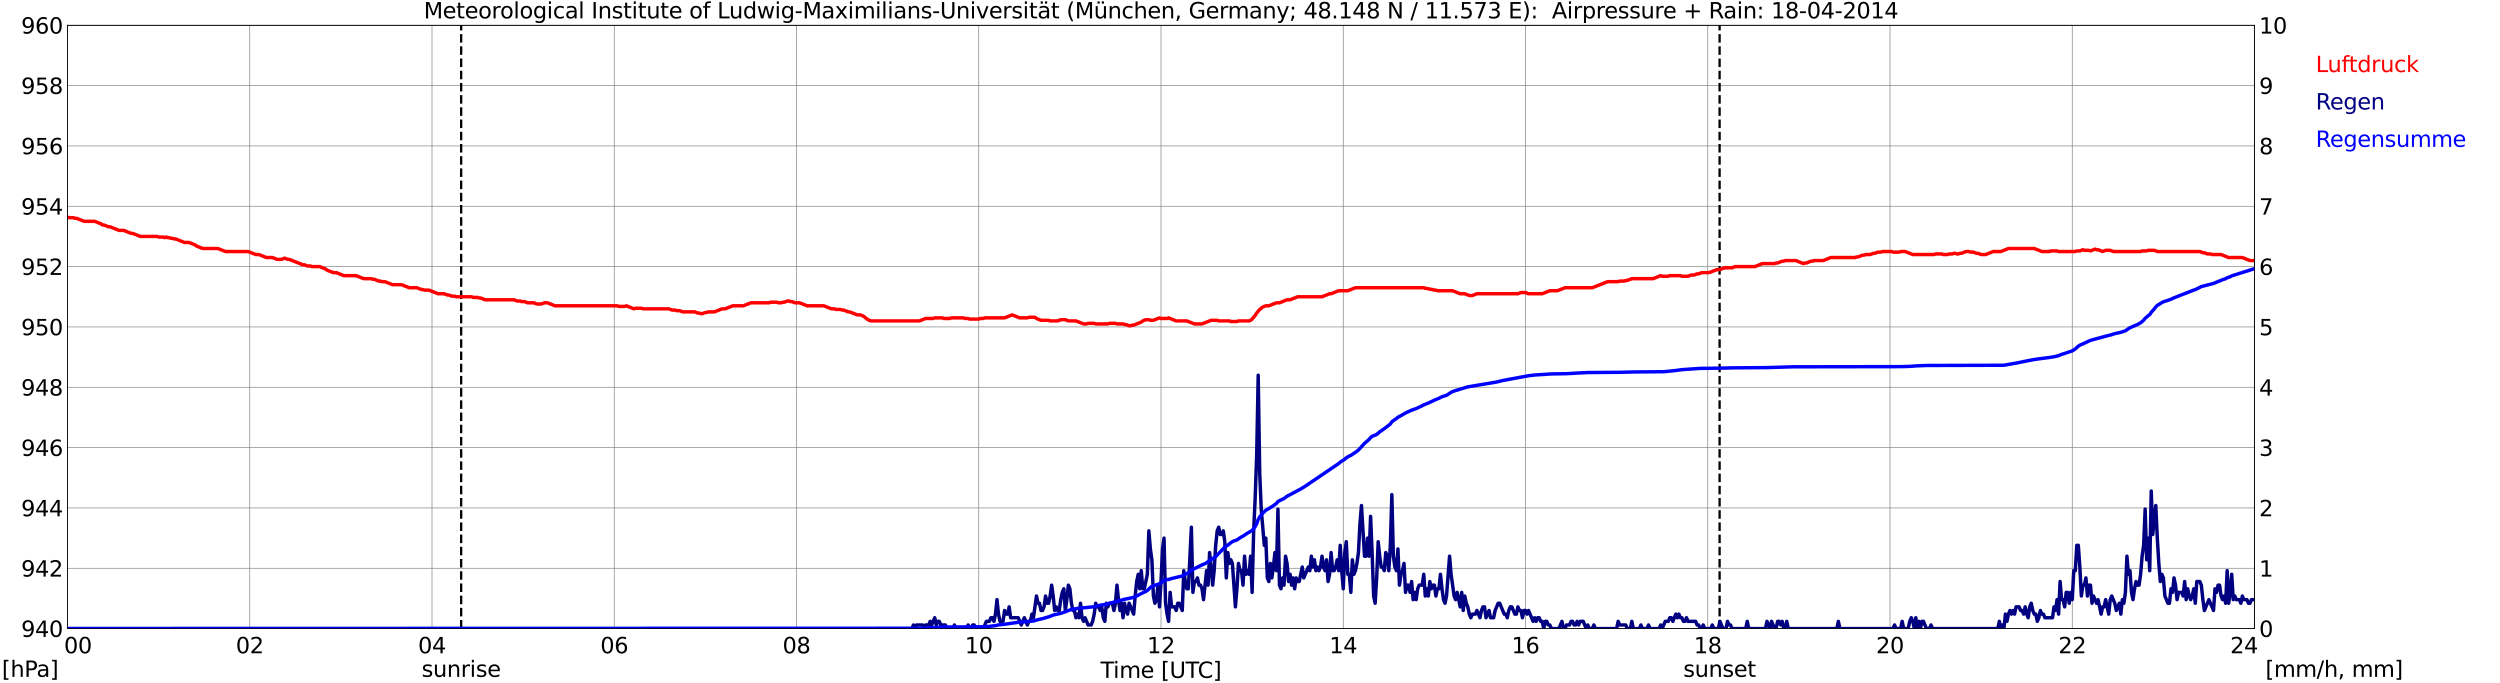 <?xml version="1.0" encoding="utf-8" standalone="no"?>
<!DOCTYPE svg PUBLIC "-//W3C//DTD SVG 1.1//EN"
  "http://www.w3.org/Graphics/SVG/1.1/DTD/svg11.dtd">
<svg xmlns:xlink="http://www.w3.org/1999/xlink" width="1085.4pt" height="296.64pt" viewBox="0 0 1085.4 296.64" xmlns="http://www.w3.org/2000/svg" version="1.1">
 <defs>
  <style type="text/css">*{stroke-linejoin: round; stroke-linecap: butt}</style>
 </defs>
 <g id="figure_1">
  <g id="patch_1">
   <path d="M 0 296.64 
L 1085.4 296.64 
L 1085.4 0 
L 0 0 
z
" style="fill: #ffffff"/>
  </g>
  <g id="axes_1">
   <g id="patch_2">
    <path d="M 29.306 272.909 
L 978.814 272.909 
L 978.814 10.976 
L 29.306 10.976 
z
" style="fill: #ffffff"/>
   </g>
   <g id="patch_3">
    <path d="M 978.814 272.909 
L 978.814 272.909 
L 978.814 10.976 
L 978.814 10.976 
z
" clip-path="url(#pfde91a21ad)" style="fill: #d3d3d3; opacity: 0.25; stroke: #d3d3d3; stroke-linejoin: miter"/>
   </g>
   <g id="matplotlib.axis_1">
    <g id="xtick_1">
     <g id="line2d_1">
      <path d="M 29.306 272.909 
L 29.306 10.976 
" clip-path="url(#pfde91a21ad)" style="fill: none; stroke: #808080; stroke-width: 0.3; stroke-linecap: square"/>
     </g>
     <g id="line2d_2"/>
     <g id="text_1">
      <!--    00 -->
      <g transform="translate(18.733 283.627) scale(0.095 -0.095)">
       <defs>
        <path id="DejaVuSans-20" transform="scale(0.016)"/>
        <path id="DejaVuSans-30" d="M 2034 4250 
Q 1547 4250 1301 3770 
Q 1056 3291 1056 2328 
Q 1056 1369 1301 889 
Q 1547 409 2034 409 
Q 2525 409 2770 889 
Q 3016 1369 3016 2328 
Q 3016 3291 2770 3770 
Q 2525 4250 2034 4250 
z
M 2034 4750 
Q 2819 4750 3233 4129 
Q 3647 3509 3647 2328 
Q 3647 1150 3233 529 
Q 2819 -91 2034 -91 
Q 1250 -91 836 529 
Q 422 1150 422 2328 
Q 422 3509 836 4129 
Q 1250 4750 2034 4750 
z
" transform="scale(0.016)"/>
       </defs>
       <use xlink:href="#DejaVuSans-20"/>
       <use xlink:href="#DejaVuSans-20" transform="translate(31.787 0)"/>
       <use xlink:href="#DejaVuSans-20" transform="translate(63.574 0)"/>
       <use xlink:href="#DejaVuSans-30" transform="translate(95.361 0)"/>
       <use xlink:href="#DejaVuSans-30" transform="translate(158.984 0)"/>
      </g>
     </g>
    </g>
    <g id="xtick_2">
     <g id="line2d_3">
      <path d="M 108.431 272.909 
L 108.431 10.976 
" clip-path="url(#pfde91a21ad)" style="fill: none; stroke: #808080; stroke-width: 0.3; stroke-linecap: square"/>
     </g>
     <g id="line2d_4"/>
     <g id="text_2">
      <!-- 02 -->
      <g transform="translate(102.387 283.627) scale(0.095 -0.095)">
       <defs>
        <path id="DejaVuSans-32" d="M 1228 531 
L 3431 531 
L 3431 0 
L 469 0 
L 469 531 
Q 828 903 1448 1529 
Q 2069 2156 2228 2338 
Q 2531 2678 2651 2914 
Q 2772 3150 2772 3378 
Q 2772 3750 2511 3984 
Q 2250 4219 1831 4219 
Q 1534 4219 1204 4116 
Q 875 4013 500 3803 
L 500 4441 
Q 881 4594 1212 4672 
Q 1544 4750 1819 4750 
Q 2544 4750 2975 4387 
Q 3406 4025 3406 3419 
Q 3406 3131 3298 2873 
Q 3191 2616 2906 2266 
Q 2828 2175 2409 1742 
Q 1991 1309 1228 531 
z
" transform="scale(0.016)"/>
       </defs>
       <use xlink:href="#DejaVuSans-30"/>
       <use xlink:href="#DejaVuSans-32" transform="translate(63.623 0)"/>
      </g>
     </g>
    </g>
    <g id="xtick_3">
     <g id="line2d_5">
      <path d="M 187.557 272.909 
L 187.557 10.976 
" clip-path="url(#pfde91a21ad)" style="fill: none; stroke: #808080; stroke-width: 0.3; stroke-linecap: square"/>
     </g>
     <g id="line2d_6"/>
     <g id="text_3">
      <!-- 04 -->
      <g transform="translate(181.513 283.627) scale(0.095 -0.095)">
       <defs>
        <path id="DejaVuSans-34" d="M 2419 4116 
L 825 1625 
L 2419 1625 
L 2419 4116 
z
M 2253 4666 
L 3047 4666 
L 3047 1625 
L 3713 1625 
L 3713 1100 
L 3047 1100 
L 3047 0 
L 2419 0 
L 2419 1100 
L 313 1100 
L 313 1709 
L 2253 4666 
z
" transform="scale(0.016)"/>
       </defs>
       <use xlink:href="#DejaVuSans-30"/>
       <use xlink:href="#DejaVuSans-34" transform="translate(63.623 0)"/>
      </g>
     </g>
    </g>
    <g id="xtick_4">
     <g id="line2d_7">
      <path d="M 266.683 272.909 
L 266.683 10.976 
" clip-path="url(#pfde91a21ad)" style="fill: none; stroke: #808080; stroke-width: 0.3; stroke-linecap: square"/>
     </g>
     <g id="line2d_8"/>
     <g id="text_4">
      <!-- 06 -->
      <g transform="translate(260.638 283.627) scale(0.095 -0.095)">
       <defs>
        <path id="DejaVuSans-36" d="M 2113 2584 
Q 1688 2584 1439 2293 
Q 1191 2003 1191 1497 
Q 1191 994 1439 701 
Q 1688 409 2113 409 
Q 2538 409 2786 701 
Q 3034 994 3034 1497 
Q 3034 2003 2786 2293 
Q 2538 2584 2113 2584 
z
M 3366 4563 
L 3366 3988 
Q 3128 4100 2886 4159 
Q 2644 4219 2406 4219 
Q 1781 4219 1451 3797 
Q 1122 3375 1075 2522 
Q 1259 2794 1537 2939 
Q 1816 3084 2150 3084 
Q 2853 3084 3261 2657 
Q 3669 2231 3669 1497 
Q 3669 778 3244 343 
Q 2819 -91 2113 -91 
Q 1303 -91 875 529 
Q 447 1150 447 2328 
Q 447 3434 972 4092 
Q 1497 4750 2381 4750 
Q 2619 4750 2861 4703 
Q 3103 4656 3366 4563 
z
" transform="scale(0.016)"/>
       </defs>
       <use xlink:href="#DejaVuSans-30"/>
       <use xlink:href="#DejaVuSans-36" transform="translate(63.623 0)"/>
      </g>
     </g>
    </g>
    <g id="xtick_5">
     <g id="line2d_9">
      <path d="M 345.808 272.909 
L 345.808 10.976 
" clip-path="url(#pfde91a21ad)" style="fill: none; stroke: #808080; stroke-width: 0.3; stroke-linecap: square"/>
     </g>
     <g id="line2d_10"/>
     <g id="text_5">
      <!-- 08 -->
      <g transform="translate(339.764 283.627) scale(0.095 -0.095)">
       <defs>
        <path id="DejaVuSans-38" d="M 2034 2216 
Q 1584 2216 1326 1975 
Q 1069 1734 1069 1313 
Q 1069 891 1326 650 
Q 1584 409 2034 409 
Q 2484 409 2743 651 
Q 3003 894 3003 1313 
Q 3003 1734 2745 1975 
Q 2488 2216 2034 2216 
z
M 1403 2484 
Q 997 2584 770 2862 
Q 544 3141 544 3541 
Q 544 4100 942 4425 
Q 1341 4750 2034 4750 
Q 2731 4750 3128 4425 
Q 3525 4100 3525 3541 
Q 3525 3141 3298 2862 
Q 3072 2584 2669 2484 
Q 3125 2378 3379 2068 
Q 3634 1759 3634 1313 
Q 3634 634 3220 271 
Q 2806 -91 2034 -91 
Q 1263 -91 848 271 
Q 434 634 434 1313 
Q 434 1759 690 2068 
Q 947 2378 1403 2484 
z
M 1172 3481 
Q 1172 3119 1398 2916 
Q 1625 2713 2034 2713 
Q 2441 2713 2670 2916 
Q 2900 3119 2900 3481 
Q 2900 3844 2670 4047 
Q 2441 4250 2034 4250 
Q 1625 4250 1398 4047 
Q 1172 3844 1172 3481 
z
" transform="scale(0.016)"/>
       </defs>
       <use xlink:href="#DejaVuSans-30"/>
       <use xlink:href="#DejaVuSans-38" transform="translate(63.623 0)"/>
      </g>
     </g>
    </g>
    <g id="xtick_6">
     <g id="line2d_11">
      <path d="M 424.934 272.909 
L 424.934 10.976 
" clip-path="url(#pfde91a21ad)" style="fill: none; stroke: #808080; stroke-width: 0.3; stroke-linecap: square"/>
     </g>
     <g id="line2d_12"/>
     <g id="text_6">
      <!-- 10 -->
      <g transform="translate(418.89 283.627) scale(0.095 -0.095)">
       <defs>
        <path id="DejaVuSans-31" d="M 794 531 
L 1825 531 
L 1825 4091 
L 703 3866 
L 703 4441 
L 1819 4666 
L 2450 4666 
L 2450 531 
L 3481 531 
L 3481 0 
L 794 0 
L 794 531 
z
" transform="scale(0.016)"/>
       </defs>
       <use xlink:href="#DejaVuSans-31"/>
       <use xlink:href="#DejaVuSans-30" transform="translate(63.623 0)"/>
      </g>
     </g>
    </g>
    <g id="xtick_7">
     <g id="line2d_13">
      <path d="M 504.06 272.909 
L 504.06 10.976 
" clip-path="url(#pfde91a21ad)" style="fill: none; stroke: #808080; stroke-width: 0.3; stroke-linecap: square"/>
     </g>
     <g id="line2d_14"/>
     <g id="text_7">
      <!-- 12 -->
      <g transform="translate(498.015 283.627) scale(0.095 -0.095)">
       <use xlink:href="#DejaVuSans-31"/>
       <use xlink:href="#DejaVuSans-32" transform="translate(63.623 0)"/>
      </g>
     </g>
    </g>
    <g id="xtick_8">
     <g id="line2d_15">
      <path d="M 583.185 272.909 
L 583.185 10.976 
" clip-path="url(#pfde91a21ad)" style="fill: none; stroke: #808080; stroke-width: 0.3; stroke-linecap: square"/>
     </g>
     <g id="line2d_16"/>
     <g id="text_8">
      <!-- 14 -->
      <g transform="translate(577.141 283.627) scale(0.095 -0.095)">
       <use xlink:href="#DejaVuSans-31"/>
       <use xlink:href="#DejaVuSans-34" transform="translate(63.623 0)"/>
      </g>
     </g>
    </g>
    <g id="xtick_9">
     <g id="line2d_17">
      <path d="M 662.311 272.909 
L 662.311 10.976 
" clip-path="url(#pfde91a21ad)" style="fill: none; stroke: #808080; stroke-width: 0.3; stroke-linecap: square"/>
     </g>
     <g id="line2d_18"/>
     <g id="text_9">
      <!-- 16 -->
      <g transform="translate(656.267 283.627) scale(0.095 -0.095)">
       <use xlink:href="#DejaVuSans-31"/>
       <use xlink:href="#DejaVuSans-36" transform="translate(63.623 0)"/>
      </g>
     </g>
    </g>
    <g id="xtick_10">
     <g id="line2d_19">
      <path d="M 741.437 272.909 
L 741.437 10.976 
" clip-path="url(#pfde91a21ad)" style="fill: none; stroke: #808080; stroke-width: 0.3; stroke-linecap: square"/>
     </g>
     <g id="line2d_20"/>
     <g id="text_10">
      <!-- 18 -->
      <g transform="translate(735.392 283.627) scale(0.095 -0.095)">
       <use xlink:href="#DejaVuSans-31"/>
       <use xlink:href="#DejaVuSans-38" transform="translate(63.623 0)"/>
      </g>
     </g>
    </g>
    <g id="xtick_11">
     <g id="line2d_21">
      <path d="M 820.562 272.909 
L 820.562 10.976 
" clip-path="url(#pfde91a21ad)" style="fill: none; stroke: #808080; stroke-width: 0.3; stroke-linecap: square"/>
     </g>
     <g id="line2d_22"/>
     <g id="text_11">
      <!-- 20 -->
      <g transform="translate(814.518 283.627) scale(0.095 -0.095)">
       <use xlink:href="#DejaVuSans-32"/>
       <use xlink:href="#DejaVuSans-30" transform="translate(63.623 0)"/>
      </g>
     </g>
    </g>
    <g id="xtick_12">
     <g id="line2d_23">
      <path d="M 899.688 272.909 
L 899.688 10.976 
" clip-path="url(#pfde91a21ad)" style="fill: none; stroke: #808080; stroke-width: 0.3; stroke-linecap: square"/>
     </g>
     <g id="line2d_24"/>
     <g id="text_12">
      <!-- 22 -->
      <g transform="translate(893.644 283.627) scale(0.095 -0.095)">
       <use xlink:href="#DejaVuSans-32"/>
       <use xlink:href="#DejaVuSans-32" transform="translate(63.623 0)"/>
      </g>
     </g>
    </g>
    <g id="xtick_13">
     <g id="line2d_25">
      <path d="M 978.814 272.909 
L 978.814 10.976 
" clip-path="url(#pfde91a21ad)" style="fill: none; stroke: #808080; stroke-width: 0.3; stroke-linecap: square"/>
     </g>
     <g id="line2d_26"/>
     <g id="text_13">
      <!-- 24    -->
      <g transform="translate(968.241 283.627) scale(0.095 -0.095)">
       <use xlink:href="#DejaVuSans-32"/>
       <use xlink:href="#DejaVuSans-34" transform="translate(63.623 0)"/>
       <use xlink:href="#DejaVuSans-20" transform="translate(127.246 0)"/>
       <use xlink:href="#DejaVuSans-20" transform="translate(159.033 0)"/>
       <use xlink:href="#DejaVuSans-20" transform="translate(190.82 0)"/>
      </g>
     </g>
    </g>
    <g id="text_14">
     <!-- Time [UTC] -->
     <g transform="translate(477.806 294.322) scale(0.095 -0.095)">
      <defs>
       <path id="DejaVuSans-54" d="M -19 4666 
L 3928 4666 
L 3928 4134 
L 2272 4134 
L 2272 0 
L 1638 0 
L 1638 4134 
L -19 4134 
L -19 4666 
z
" transform="scale(0.016)"/>
       <path id="DejaVuSans-69" d="M 603 3500 
L 1178 3500 
L 1178 0 
L 603 0 
L 603 3500 
z
M 603 4863 
L 1178 4863 
L 1178 4134 
L 603 4134 
L 603 4863 
z
" transform="scale(0.016)"/>
       <path id="DejaVuSans-6d" d="M 3328 2828 
Q 3544 3216 3844 3400 
Q 4144 3584 4550 3584 
Q 5097 3584 5394 3201 
Q 5691 2819 5691 2113 
L 5691 0 
L 5113 0 
L 5113 2094 
Q 5113 2597 4934 2840 
Q 4756 3084 4391 3084 
Q 3944 3084 3684 2787 
Q 3425 2491 3425 1978 
L 3425 0 
L 2847 0 
L 2847 2094 
Q 2847 2600 2669 2842 
Q 2491 3084 2119 3084 
Q 1678 3084 1418 2786 
Q 1159 2488 1159 1978 
L 1159 0 
L 581 0 
L 581 3500 
L 1159 3500 
L 1159 2956 
Q 1356 3278 1631 3431 
Q 1906 3584 2284 3584 
Q 2666 3584 2933 3390 
Q 3200 3197 3328 2828 
z
" transform="scale(0.016)"/>
       <path id="DejaVuSans-65" d="M 3597 1894 
L 3597 1613 
L 953 1613 
Q 991 1019 1311 708 
Q 1631 397 2203 397 
Q 2534 397 2845 478 
Q 3156 559 3463 722 
L 3463 178 
Q 3153 47 2828 -22 
Q 2503 -91 2169 -91 
Q 1331 -91 842 396 
Q 353 884 353 1716 
Q 353 2575 817 3079 
Q 1281 3584 2069 3584 
Q 2775 3584 3186 3129 
Q 3597 2675 3597 1894 
z
M 3022 2063 
Q 3016 2534 2758 2815 
Q 2500 3097 2075 3097 
Q 1594 3097 1305 2825 
Q 1016 2553 972 2059 
L 3022 2063 
z
" transform="scale(0.016)"/>
       <path id="DejaVuSans-5b" d="M 550 4863 
L 1875 4863 
L 1875 4416 
L 1125 4416 
L 1125 -397 
L 1875 -397 
L 1875 -844 
L 550 -844 
L 550 4863 
z
" transform="scale(0.016)"/>
       <path id="DejaVuSans-55" d="M 556 4666 
L 1191 4666 
L 1191 1831 
Q 1191 1081 1462 751 
Q 1734 422 2344 422 
Q 2950 422 3222 751 
Q 3494 1081 3494 1831 
L 3494 4666 
L 4128 4666 
L 4128 1753 
Q 4128 841 3676 375 
Q 3225 -91 2344 -91 
Q 1459 -91 1007 375 
Q 556 841 556 1753 
L 556 4666 
z
" transform="scale(0.016)"/>
       <path id="DejaVuSans-43" d="M 4122 4306 
L 4122 3641 
Q 3803 3938 3442 4084 
Q 3081 4231 2675 4231 
Q 1875 4231 1450 3742 
Q 1025 3253 1025 2328 
Q 1025 1406 1450 917 
Q 1875 428 2675 428 
Q 3081 428 3442 575 
Q 3803 722 4122 1019 
L 4122 359 
Q 3791 134 3420 21 
Q 3050 -91 2638 -91 
Q 1578 -91 968 557 
Q 359 1206 359 2328 
Q 359 3453 968 4101 
Q 1578 4750 2638 4750 
Q 3056 4750 3426 4639 
Q 3797 4528 4122 4306 
z
" transform="scale(0.016)"/>
       <path id="DejaVuSans-5d" d="M 1947 4863 
L 1947 -844 
L 622 -844 
L 622 -397 
L 1369 -397 
L 1369 4416 
L 622 4416 
L 622 4863 
L 1947 4863 
z
" transform="scale(0.016)"/>
      </defs>
      <use xlink:href="#DejaVuSans-54"/>
      <use xlink:href="#DejaVuSans-69" transform="translate(57.959 0)"/>
      <use xlink:href="#DejaVuSans-6d" transform="translate(85.742 0)"/>
      <use xlink:href="#DejaVuSans-65" transform="translate(183.154 0)"/>
      <use xlink:href="#DejaVuSans-20" transform="translate(244.678 0)"/>
      <use xlink:href="#DejaVuSans-5b" transform="translate(276.465 0)"/>
      <use xlink:href="#DejaVuSans-55" transform="translate(315.479 0)"/>
      <use xlink:href="#DejaVuSans-54" transform="translate(388.672 0)"/>
      <use xlink:href="#DejaVuSans-43" transform="translate(443.881 0)"/>
      <use xlink:href="#DejaVuSans-5d" transform="translate(513.705 0)"/>
     </g>
    </g>
   </g>
   <g id="matplotlib.axis_2">
    <g id="ytick_1">
     <g id="line2d_27">
      <path d="M 29.306 272.909 
L 978.814 272.909 
" clip-path="url(#pfde91a21ad)" style="fill: none; stroke: #808080; stroke-width: 0.3; stroke-linecap: square"/>
     </g>
     <g id="line2d_28"/>
     <g id="text_15">
      <!-- 940 -->
      <g transform="translate(9.173 276.518) scale(0.095 -0.095)">
       <defs>
        <path id="DejaVuSans-39" d="M 703 97 
L 703 672 
Q 941 559 1184 500 
Q 1428 441 1663 441 
Q 2288 441 2617 861 
Q 2947 1281 2994 2138 
Q 2813 1869 2534 1725 
Q 2256 1581 1919 1581 
Q 1219 1581 811 2004 
Q 403 2428 403 3163 
Q 403 3881 828 4315 
Q 1253 4750 1959 4750 
Q 2769 4750 3195 4129 
Q 3622 3509 3622 2328 
Q 3622 1225 3098 567 
Q 2575 -91 1691 -91 
Q 1453 -91 1209 -44 
Q 966 3 703 97 
z
M 1959 2075 
Q 2384 2075 2632 2365 
Q 2881 2656 2881 3163 
Q 2881 3666 2632 3958 
Q 2384 4250 1959 4250 
Q 1534 4250 1286 3958 
Q 1038 3666 1038 3163 
Q 1038 2656 1286 2365 
Q 1534 2075 1959 2075 
z
" transform="scale(0.016)"/>
       </defs>
       <use xlink:href="#DejaVuSans-39"/>
       <use xlink:href="#DejaVuSans-34" transform="translate(63.623 0)"/>
       <use xlink:href="#DejaVuSans-30" transform="translate(127.246 0)"/>
      </g>
     </g>
    </g>
    <g id="ytick_2">
     <g id="line2d_29">
      <path d="M 29.306 246.715 
L 978.814 246.715 
" clip-path="url(#pfde91a21ad)" style="fill: none; stroke: #808080; stroke-width: 0.3; stroke-linecap: square"/>
     </g>
     <g id="line2d_30"/>
     <g id="text_16">
      <!-- 942 -->
      <g transform="translate(9.173 250.325) scale(0.095 -0.095)">
       <use xlink:href="#DejaVuSans-39"/>
       <use xlink:href="#DejaVuSans-34" transform="translate(63.623 0)"/>
       <use xlink:href="#DejaVuSans-32" transform="translate(127.246 0)"/>
      </g>
     </g>
    </g>
    <g id="ytick_3">
     <g id="line2d_31">
      <path d="M 29.306 220.522 
L 978.814 220.522 
" clip-path="url(#pfde91a21ad)" style="fill: none; stroke: #808080; stroke-width: 0.3; stroke-linecap: square"/>
     </g>
     <g id="line2d_32"/>
     <g id="text_17">
      <!-- 944 -->
      <g transform="translate(9.173 224.131) scale(0.095 -0.095)">
       <use xlink:href="#DejaVuSans-39"/>
       <use xlink:href="#DejaVuSans-34" transform="translate(63.623 0)"/>
       <use xlink:href="#DejaVuSans-34" transform="translate(127.246 0)"/>
      </g>
     </g>
    </g>
    <g id="ytick_4">
     <g id="line2d_33">
      <path d="M 29.306 194.329 
L 978.814 194.329 
" clip-path="url(#pfde91a21ad)" style="fill: none; stroke: #808080; stroke-width: 0.3; stroke-linecap: square"/>
     </g>
     <g id="line2d_34"/>
     <g id="text_18">
      <!-- 946 -->
      <g transform="translate(9.173 197.938) scale(0.095 -0.095)">
       <use xlink:href="#DejaVuSans-39"/>
       <use xlink:href="#DejaVuSans-34" transform="translate(63.623 0)"/>
       <use xlink:href="#DejaVuSans-36" transform="translate(127.246 0)"/>
      </g>
     </g>
    </g>
    <g id="ytick_5">
     <g id="line2d_35">
      <path d="M 29.306 168.136 
L 978.814 168.136 
" clip-path="url(#pfde91a21ad)" style="fill: none; stroke: #808080; stroke-width: 0.3; stroke-linecap: square"/>
     </g>
     <g id="line2d_36"/>
     <g id="text_19">
      <!-- 948 -->
      <g transform="translate(9.173 171.745) scale(0.095 -0.095)">
       <use xlink:href="#DejaVuSans-39"/>
       <use xlink:href="#DejaVuSans-34" transform="translate(63.623 0)"/>
       <use xlink:href="#DejaVuSans-38" transform="translate(127.246 0)"/>
      </g>
     </g>
    </g>
    <g id="ytick_6">
     <g id="line2d_37">
      <path d="M 29.306 141.942 
L 978.814 141.942 
" clip-path="url(#pfde91a21ad)" style="fill: none; stroke: #808080; stroke-width: 0.3; stroke-linecap: square"/>
     </g>
     <g id="line2d_38"/>
     <g id="text_20">
      <!-- 950 -->
      <g transform="translate(9.173 145.551) scale(0.095 -0.095)">
       <defs>
        <path id="DejaVuSans-35" d="M 691 4666 
L 3169 4666 
L 3169 4134 
L 1269 4134 
L 1269 2991 
Q 1406 3038 1543 3061 
Q 1681 3084 1819 3084 
Q 2600 3084 3056 2656 
Q 3513 2228 3513 1497 
Q 3513 744 3044 326 
Q 2575 -91 1722 -91 
Q 1428 -91 1123 -41 
Q 819 9 494 109 
L 494 744 
Q 775 591 1075 516 
Q 1375 441 1709 441 
Q 2250 441 2565 725 
Q 2881 1009 2881 1497 
Q 2881 1984 2565 2268 
Q 2250 2553 1709 2553 
Q 1456 2553 1204 2497 
Q 953 2441 691 2322 
L 691 4666 
z
" transform="scale(0.016)"/>
       </defs>
       <use xlink:href="#DejaVuSans-39"/>
       <use xlink:href="#DejaVuSans-35" transform="translate(63.623 0)"/>
       <use xlink:href="#DejaVuSans-30" transform="translate(127.246 0)"/>
      </g>
     </g>
    </g>
    <g id="ytick_7">
     <g id="line2d_39">
      <path d="M 29.306 115.749 
L 978.814 115.749 
" clip-path="url(#pfde91a21ad)" style="fill: none; stroke: #808080; stroke-width: 0.3; stroke-linecap: square"/>
     </g>
     <g id="line2d_40"/>
     <g id="text_21">
      <!-- 952 -->
      <g transform="translate(9.173 119.358) scale(0.095 -0.095)">
       <use xlink:href="#DejaVuSans-39"/>
       <use xlink:href="#DejaVuSans-35" transform="translate(63.623 0)"/>
       <use xlink:href="#DejaVuSans-32" transform="translate(127.246 0)"/>
      </g>
     </g>
    </g>
    <g id="ytick_8">
     <g id="line2d_41">
      <path d="M 29.306 89.556 
L 978.814 89.556 
" clip-path="url(#pfde91a21ad)" style="fill: none; stroke: #808080; stroke-width: 0.3; stroke-linecap: square"/>
     </g>
     <g id="line2d_42"/>
     <g id="text_22">
      <!-- 954 -->
      <g transform="translate(9.173 93.165) scale(0.095 -0.095)">
       <use xlink:href="#DejaVuSans-39"/>
       <use xlink:href="#DejaVuSans-35" transform="translate(63.623 0)"/>
       <use xlink:href="#DejaVuSans-34" transform="translate(127.246 0)"/>
      </g>
     </g>
    </g>
    <g id="ytick_9">
     <g id="line2d_43">
      <path d="M 29.306 63.362 
L 978.814 63.362 
" clip-path="url(#pfde91a21ad)" style="fill: none; stroke: #808080; stroke-width: 0.3; stroke-linecap: square"/>
     </g>
     <g id="line2d_44"/>
     <g id="text_23">
      <!-- 956 -->
      <g transform="translate(9.173 66.972) scale(0.095 -0.095)">
       <use xlink:href="#DejaVuSans-39"/>
       <use xlink:href="#DejaVuSans-35" transform="translate(63.623 0)"/>
       <use xlink:href="#DejaVuSans-36" transform="translate(127.246 0)"/>
      </g>
     </g>
    </g>
    <g id="ytick_10">
     <g id="line2d_45">
      <path d="M 29.306 37.169 
L 978.814 37.169 
" clip-path="url(#pfde91a21ad)" style="fill: none; stroke: #808080; stroke-width: 0.3; stroke-linecap: square"/>
     </g>
     <g id="line2d_46"/>
     <g id="text_24">
      <!-- 958 -->
      <g transform="translate(9.173 40.778) scale(0.095 -0.095)">
       <use xlink:href="#DejaVuSans-39"/>
       <use xlink:href="#DejaVuSans-35" transform="translate(63.623 0)"/>
       <use xlink:href="#DejaVuSans-38" transform="translate(127.246 0)"/>
      </g>
     </g>
    </g>
    <g id="ytick_11">
     <g id="line2d_47">
      <path d="M 29.306 10.976 
L 978.814 10.976 
" clip-path="url(#pfde91a21ad)" style="fill: none; stroke: #808080; stroke-width: 0.3; stroke-linecap: square"/>
     </g>
     <g id="line2d_48"/>
     <g id="text_25">
      <!-- 960 -->
      <g transform="translate(9.173 14.585) scale(0.095 -0.095)">
       <use xlink:href="#DejaVuSans-39"/>
       <use xlink:href="#DejaVuSans-36" transform="translate(63.623 0)"/>
       <use xlink:href="#DejaVuSans-30" transform="translate(127.246 0)"/>
      </g>
     </g>
    </g>
   </g>
   <g id="line2d_49">
    <path d="M 200.217 272.909 
L 200.217 10.976 
" clip-path="url(#pfde91a21ad)" style="fill: none; stroke-dasharray: 3.7,1.6; stroke-dashoffset: 0; stroke: #000000"/>
   </g>
   <g id="line2d_50">
    <path d="M 746.58 272.909 
L 746.58 10.976 
" clip-path="url(#pfde91a21ad)" style="fill: none; stroke-dasharray: 3.7,1.6; stroke-dashoffset: 0; stroke: #000000"/>
   </g>
   <g id="line2d_51">
    <path d="M 29.306 94.358 
L 30.625 94.532 
L 31.943 94.532 
L 32.603 94.794 
L 33.262 94.794 
L 36.559 96.104 
L 41.175 96.104 
L 43.812 97.152 
L 44.472 97.676 
L 45.131 97.676 
L 47.109 98.461 
L 47.768 98.461 
L 51.725 100.033 
L 53.703 100.033 
L 57 101.343 
L 57.659 101.343 
L 60.956 102.652 
L 68.209 102.652 
L 68.869 102.914 
L 70.847 102.914 
L 71.506 103.176 
L 72.166 102.914 
L 72.825 103.176 
L 73.484 103.176 
L 74.144 103.438 
L 74.803 103.438 
L 75.462 103.7 
L 76.122 103.7 
L 80.078 105.272 
L 82.056 105.272 
L 84.694 106.319 
L 85.353 106.843 
L 87.991 107.891 
L 94.584 107.891 
L 97.881 109.201 
L 107.772 109.201 
L 111.069 110.51 
L 112.388 110.51 
L 115.685 111.82 
L 118.322 111.82 
L 120.3 112.606 
L 122.278 112.606 
L 123.597 112.082 
L 124.916 112.606 
L 125.575 112.606 
L 131.51 114.963 
L 132.169 114.963 
L 133.488 115.487 
L 134.807 115.487 
L 135.466 115.749 
L 138.763 115.749 
L 141.4 116.797 
L 142.06 117.321 
L 144.697 118.368 
L 146.016 118.368 
L 149.313 119.678 
L 154.588 119.678 
L 157.885 120.988 
L 161.182 120.988 
L 161.841 121.25 
L 162.501 121.25 
L 164.479 122.035 
L 165.138 122.035 
L 165.798 122.297 
L 167.116 122.297 
L 170.413 123.607 
L 174.37 123.607 
L 177.666 124.917 
L 180.963 124.917 
L 182.941 125.702 
L 183.601 125.702 
L 184.26 125.964 
L 186.238 125.964 
L 190.195 127.536 
L 192.832 127.536 
L 194.151 128.06 
L 194.81 128.06 
L 196.129 128.584 
L 197.448 128.584 
L 198.107 128.846 
L 204.701 128.846 
L 205.36 129.108 
L 207.339 129.108 
L 207.998 129.369 
L 208.657 129.369 
L 210.635 130.155 
L 223.164 130.155 
L 224.482 130.679 
L 225.801 130.679 
L 226.461 130.941 
L 227.779 130.941 
L 229.098 131.465 
L 231.736 131.465 
L 233.054 131.989 
L 235.033 131.989 
L 236.351 131.465 
L 237.67 131.465 
L 240.967 132.775 
L 268.002 132.775 
L 268.661 133.037 
L 271.298 133.037 
L 271.958 132.775 
L 275.255 134.084 
L 275.914 133.822 
L 278.552 133.822 
L 279.211 134.084 
L 290.42 134.084 
L 291.739 134.608 
L 293.058 134.608 
L 293.717 134.87 
L 295.036 134.87 
L 296.355 135.394 
L 301.63 135.394 
L 302.949 135.918 
L 303.608 135.918 
L 304.267 136.18 
L 304.927 136.18 
L 306.246 135.656 
L 306.905 135.656 
L 307.564 135.394 
L 310.202 135.394 
L 313.499 134.084 
L 314.818 134.084 
L 318.114 132.775 
L 322.73 132.775 
L 326.027 131.465 
L 333.94 131.465 
L 334.599 131.203 
L 337.236 131.203 
L 337.896 131.465 
L 339.215 131.465 
L 339.874 131.203 
L 340.533 131.203 
L 341.852 130.679 
L 342.512 130.679 
L 343.171 130.941 
L 343.83 130.941 
L 345.149 131.465 
L 347.127 131.465 
L 350.424 132.775 
L 357.677 132.775 
L 360.974 134.084 
L 362.293 134.084 
L 362.952 134.346 
L 364.93 134.346 
L 365.59 134.608 
L 366.249 134.608 
L 368.227 135.394 
L 368.887 135.394 
L 372.184 136.704 
L 373.502 136.704 
L 374.821 137.227 
L 376.799 138.799 
L 378.118 139.323 
L 399.218 139.323 
L 401.856 138.275 
L 405.153 138.275 
L 405.812 138.013 
L 409.109 138.013 
L 409.768 138.275 
L 412.406 138.275 
L 413.065 138.013 
L 418.34 138.013 
L 419 138.275 
L 420.318 138.275 
L 420.978 138.537 
L 424.934 138.537 
L 425.593 138.275 
L 426.912 138.275 
L 427.572 138.013 
L 436.144 138.013 
L 439.44 136.704 
L 442.737 138.013 
L 446.034 138.013 
L 446.694 137.751 
L 449.331 137.751 
L 449.991 138.275 
L 451.969 139.061 
L 455.266 139.061 
L 455.925 139.323 
L 459.222 139.323 
L 460.541 138.799 
L 462.519 138.799 
L 463.838 139.323 
L 467.134 139.323 
L 470.431 140.633 
L 471.75 140.633 
L 472.409 140.371 
L 475.047 140.371 
L 475.706 140.633 
L 480.981 140.633 
L 481.641 140.371 
L 484.278 140.371 
L 484.938 140.633 
L 487.575 140.633 
L 488.235 140.895 
L 488.894 140.895 
L 490.213 141.418 
L 490.872 141.418 
L 491.532 141.156 
L 492.191 141.156 
L 495.488 139.847 
L 496.147 139.323 
L 497.466 138.799 
L 498.785 138.799 
L 499.444 139.061 
L 500.763 139.061 
L 503.4 138.013 
L 504.06 138.275 
L 506.697 138.275 
L 507.357 138.013 
L 510.654 139.323 
L 515.269 139.323 
L 518.566 140.633 
L 521.863 140.633 
L 525.819 139.061 
L 528.457 139.061 
L 529.116 139.323 
L 533.732 139.323 
L 534.391 139.585 
L 537.029 139.585 
L 537.688 139.323 
L 542.304 139.323 
L 542.963 139.061 
L 543.623 138.537 
L 544.941 136.966 
L 545.601 135.918 
L 546.919 134.346 
L 548.238 133.298 
L 549.557 132.775 
L 550.876 132.775 
L 554.173 131.465 
L 555.491 131.465 
L 558.788 130.155 
L 560.107 130.155 
L 563.404 128.846 
L 573.954 128.846 
L 577.251 127.536 
L 577.91 127.536 
L 581.207 126.226 
L 585.164 126.226 
L 588.46 124.917 
L 618.133 124.917 
L 618.792 125.179 
L 619.451 125.179 
L 620.111 125.44 
L 620.77 125.44 
L 621.429 125.702 
L 622.089 125.702 
L 622.748 125.964 
L 623.408 125.964 
L 624.067 126.226 
L 630.661 126.226 
L 633.958 127.536 
L 635.936 127.536 
L 637.914 128.322 
L 639.233 128.322 
L 641.211 127.536 
L 659.014 127.536 
L 660.333 127.012 
L 662.311 127.012 
L 663.63 127.536 
L 669.564 127.536 
L 672.861 126.226 
L 676.158 126.226 
L 679.455 124.917 
L 691.324 124.917 
L 697.918 122.297 
L 702.533 122.297 
L 703.193 122.035 
L 705.171 122.035 
L 705.83 121.773 
L 706.49 121.773 
L 708.468 120.988 
L 717.699 120.988 
L 720.996 119.678 
L 721.655 119.94 
L 724.293 119.94 
L 724.952 119.678 
L 729.568 119.678 
L 730.227 119.94 
L 732.865 119.94 
L 734.184 119.416 
L 735.502 119.416 
L 736.821 118.892 
L 737.48 118.892 
L 738.799 118.368 
L 742.096 118.368 
L 745.393 117.059 
L 746.712 117.059 
L 748.69 116.273 
L 751.987 116.273 
L 753.306 115.749 
L 761.878 115.749 
L 765.174 114.439 
L 770.449 114.439 
L 771.109 114.177 
L 771.768 114.177 
L 773.746 113.392 
L 774.406 113.392 
L 775.065 113.13 
L 779.681 113.13 
L 782.978 114.439 
L 783.637 114.177 
L 784.296 114.177 
L 786.275 113.392 
L 786.934 113.392 
L 787.593 113.13 
L 791.55 113.13 
L 794.847 111.82 
L 805.397 111.82 
L 806.056 111.558 
L 806.715 111.558 
L 808.694 110.772 
L 809.353 110.772 
L 810.012 110.51 
L 811.99 110.51 
L 813.309 109.986 
L 813.969 109.986 
L 815.287 109.463 
L 816.606 109.463 
L 817.265 109.201 
L 821.222 109.201 
L 821.881 109.463 
L 824.519 109.463 
L 825.178 109.201 
L 827.156 109.201 
L 830.453 110.51 
L 839.684 110.51 
L 840.344 110.248 
L 842.981 110.248 
L 843.641 110.51 
L 845.619 110.51 
L 846.278 110.248 
L 847.597 110.248 
L 848.256 109.986 
L 848.916 109.986 
L 849.575 110.248 
L 850.235 110.248 
L 850.894 109.986 
L 851.553 109.986 
L 853.531 109.201 
L 854.85 109.201 
L 855.51 109.463 
L 856.828 109.463 
L 858.147 109.986 
L 858.806 109.986 
L 860.125 110.51 
L 862.103 110.51 
L 865.4 109.201 
L 868.697 109.201 
L 871.994 107.891 
L 883.204 107.891 
L 886.5 109.201 
L 889.797 109.201 
L 890.457 108.939 
L 893.094 108.939 
L 893.754 109.201 
L 901.007 109.201 
L 901.666 108.939 
L 902.985 108.939 
L 904.304 108.415 
L 904.963 108.677 
L 906.941 108.677 
L 907.601 108.939 
L 909.579 108.153 
L 910.238 108.415 
L 910.898 108.415 
L 912.876 109.201 
L 914.194 108.677 
L 916.173 108.677 
L 917.491 109.201 
L 929.36 109.201 
L 930.02 108.939 
L 931.998 108.939 
L 932.657 108.677 
L 935.295 108.677 
L 936.613 109.201 
L 955.076 109.201 
L 956.395 109.724 
L 957.054 109.724 
L 958.373 110.248 
L 959.692 110.248 
L 960.351 110.51 
L 964.307 110.51 
L 967.604 111.82 
L 973.539 111.82 
L 976.836 113.13 
L 978.154 113.13 
L 978.154 113.13 
" clip-path="url(#pfde91a21ad)" style="fill: none; stroke: #ff0000; stroke-width: 1.5; stroke-linecap: square"/>
   </g>
   <g id="patch_4">
    <path d="M 29.306 272.909 
L 29.306 10.976 
" style="fill: none; stroke: #000000; stroke-width: 0.3; stroke-linejoin: miter; stroke-linecap: square"/>
   </g>
   <g id="patch_5">
    <path d="M 978.814 272.909 
L 978.814 10.976 
" style="fill: none; stroke: #000000; stroke-width: 0.3; stroke-linejoin: miter; stroke-linecap: square"/>
   </g>
   <g id="patch_6">
    <path d="M 29.306 272.909 
L 978.814 272.909 
" style="fill: none; stroke: #000000; stroke-width: 0.3; stroke-linejoin: miter; stroke-linecap: square"/>
   </g>
   <g id="patch_7">
    <path d="M 29.306 10.976 
L 978.814 10.976 
" style="fill: none; stroke: #000000; stroke-width: 0.3; stroke-linejoin: miter; stroke-linecap: square"/>
   </g>
   <g id="text_26">
    <!-- sunrise -->
    <g transform="translate(183.053 293.863) scale(0.095 -0.095)">
     <defs>
      <path id="DejaVuSans-73" d="M 2834 3397 
L 2834 2853 
Q 2591 2978 2328 3040 
Q 2066 3103 1784 3103 
Q 1356 3103 1142 2972 
Q 928 2841 928 2578 
Q 928 2378 1081 2264 
Q 1234 2150 1697 2047 
L 1894 2003 
Q 2506 1872 2764 1633 
Q 3022 1394 3022 966 
Q 3022 478 2636 193 
Q 2250 -91 1575 -91 
Q 1294 -91 989 -36 
Q 684 19 347 128 
L 347 722 
Q 666 556 975 473 
Q 1284 391 1588 391 
Q 1994 391 2212 530 
Q 2431 669 2431 922 
Q 2431 1156 2273 1281 
Q 2116 1406 1581 1522 
L 1381 1569 
Q 847 1681 609 1914 
Q 372 2147 372 2553 
Q 372 3047 722 3315 
Q 1072 3584 1716 3584 
Q 2034 3584 2315 3537 
Q 2597 3491 2834 3397 
z
" transform="scale(0.016)"/>
      <path id="DejaVuSans-75" d="M 544 1381 
L 544 3500 
L 1119 3500 
L 1119 1403 
Q 1119 906 1312 657 
Q 1506 409 1894 409 
Q 2359 409 2629 706 
Q 2900 1003 2900 1516 
L 2900 3500 
L 3475 3500 
L 3475 0 
L 2900 0 
L 2900 538 
Q 2691 219 2414 64 
Q 2138 -91 1772 -91 
Q 1169 -91 856 284 
Q 544 659 544 1381 
z
M 1991 3584 
L 1991 3584 
z
" transform="scale(0.016)"/>
      <path id="DejaVuSans-6e" d="M 3513 2113 
L 3513 0 
L 2938 0 
L 2938 2094 
Q 2938 2591 2744 2837 
Q 2550 3084 2163 3084 
Q 1697 3084 1428 2787 
Q 1159 2491 1159 1978 
L 1159 0 
L 581 0 
L 581 3500 
L 1159 3500 
L 1159 2956 
Q 1366 3272 1645 3428 
Q 1925 3584 2291 3584 
Q 2894 3584 3203 3211 
Q 3513 2838 3513 2113 
z
" transform="scale(0.016)"/>
      <path id="DejaVuSans-72" d="M 2631 2963 
Q 2534 3019 2420 3045 
Q 2306 3072 2169 3072 
Q 1681 3072 1420 2755 
Q 1159 2438 1159 1844 
L 1159 0 
L 581 0 
L 581 3500 
L 1159 3500 
L 1159 2956 
Q 1341 3275 1631 3429 
Q 1922 3584 2338 3584 
Q 2397 3584 2469 3576 
Q 2541 3569 2628 3553 
L 2631 2963 
z
" transform="scale(0.016)"/>
     </defs>
     <use xlink:href="#DejaVuSans-73"/>
     <use xlink:href="#DejaVuSans-75" transform="translate(52.1 0)"/>
     <use xlink:href="#DejaVuSans-6e" transform="translate(115.479 0)"/>
     <use xlink:href="#DejaVuSans-72" transform="translate(178.857 0)"/>
     <use xlink:href="#DejaVuSans-69" transform="translate(219.971 0)"/>
     <use xlink:href="#DejaVuSans-73" transform="translate(247.754 0)"/>
     <use xlink:href="#DejaVuSans-65" transform="translate(299.854 0)"/>
    </g>
   </g>
   <g id="text_27">
    <!-- sunset -->
    <g transform="translate(730.825 293.863) scale(0.095 -0.095)">
     <defs>
      <path id="DejaVuSans-74" d="M 1172 4494 
L 1172 3500 
L 2356 3500 
L 2356 3053 
L 1172 3053 
L 1172 1153 
Q 1172 725 1289 603 
Q 1406 481 1766 481 
L 2356 481 
L 2356 0 
L 1766 0 
Q 1100 0 847 248 
Q 594 497 594 1153 
L 594 3053 
L 172 3053 
L 172 3500 
L 594 3500 
L 594 4494 
L 1172 4494 
z
" transform="scale(0.016)"/>
     </defs>
     <use xlink:href="#DejaVuSans-73"/>
     <use xlink:href="#DejaVuSans-75" transform="translate(52.1 0)"/>
     <use xlink:href="#DejaVuSans-6e" transform="translate(115.479 0)"/>
     <use xlink:href="#DejaVuSans-73" transform="translate(178.857 0)"/>
     <use xlink:href="#DejaVuSans-65" transform="translate(230.957 0)"/>
     <use xlink:href="#DejaVuSans-74" transform="translate(292.48 0)"/>
    </g>
   </g>
   <g id="text_28">
    <!-- [hPa] -->
    <g transform="translate(0.821 293.863) scale(0.095 -0.095)">
     <defs>
      <path id="DejaVuSans-68" d="M 3513 2113 
L 3513 0 
L 2938 0 
L 2938 2094 
Q 2938 2591 2744 2837 
Q 2550 3084 2163 3084 
Q 1697 3084 1428 2787 
Q 1159 2491 1159 1978 
L 1159 0 
L 581 0 
L 581 4863 
L 1159 4863 
L 1159 2956 
Q 1366 3272 1645 3428 
Q 1925 3584 2291 3584 
Q 2894 3584 3203 3211 
Q 3513 2838 3513 2113 
z
" transform="scale(0.016)"/>
      <path id="DejaVuSans-50" d="M 1259 4147 
L 1259 2394 
L 2053 2394 
Q 2494 2394 2734 2622 
Q 2975 2850 2975 3272 
Q 2975 3691 2734 3919 
Q 2494 4147 2053 4147 
L 1259 4147 
z
M 628 4666 
L 2053 4666 
Q 2838 4666 3239 4311 
Q 3641 3956 3641 3272 
Q 3641 2581 3239 2228 
Q 2838 1875 2053 1875 
L 1259 1875 
L 1259 0 
L 628 0 
L 628 4666 
z
" transform="scale(0.016)"/>
      <path id="DejaVuSans-61" d="M 2194 1759 
Q 1497 1759 1228 1600 
Q 959 1441 959 1056 
Q 959 750 1161 570 
Q 1363 391 1709 391 
Q 2188 391 2477 730 
Q 2766 1069 2766 1631 
L 2766 1759 
L 2194 1759 
z
M 3341 1997 
L 3341 0 
L 2766 0 
L 2766 531 
Q 2569 213 2275 61 
Q 1981 -91 1556 -91 
Q 1019 -91 701 211 
Q 384 513 384 1019 
Q 384 1609 779 1909 
Q 1175 2209 1959 2209 
L 2766 2209 
L 2766 2266 
Q 2766 2663 2505 2880 
Q 2244 3097 1772 3097 
Q 1472 3097 1187 3025 
Q 903 2953 641 2809 
L 641 3341 
Q 956 3463 1253 3523 
Q 1550 3584 1831 3584 
Q 2591 3584 2966 3190 
Q 3341 2797 3341 1997 
z
" transform="scale(0.016)"/>
     </defs>
     <use xlink:href="#DejaVuSans-5b"/>
     <use xlink:href="#DejaVuSans-68" transform="translate(39.014 0)"/>
     <use xlink:href="#DejaVuSans-50" transform="translate(102.393 0)"/>
     <use xlink:href="#DejaVuSans-61" transform="translate(158.195 0)"/>
     <use xlink:href="#DejaVuSans-5d" transform="translate(219.475 0)"/>
    </g>
   </g>
   <g id="text_29">
    <!-- Luftdruck -->
    <g style="fill: #ff0000" transform="translate(1005.4 31.291) scale(0.095 -0.095)">
     <defs>
      <path id="DejaVuSans-4c" d="M 628 4666 
L 1259 4666 
L 1259 531 
L 3531 531 
L 3531 0 
L 628 0 
L 628 4666 
z
" transform="scale(0.016)"/>
      <path id="DejaVuSans-66" d="M 2375 4863 
L 2375 4384 
L 1825 4384 
Q 1516 4384 1395 4259 
Q 1275 4134 1275 3809 
L 1275 3500 
L 2222 3500 
L 2222 3053 
L 1275 3053 
L 1275 0 
L 697 0 
L 697 3053 
L 147 3053 
L 147 3500 
L 697 3500 
L 697 3744 
Q 697 4328 969 4595 
Q 1241 4863 1831 4863 
L 2375 4863 
z
" transform="scale(0.016)"/>
      <path id="DejaVuSans-64" d="M 2906 2969 
L 2906 4863 
L 3481 4863 
L 3481 0 
L 2906 0 
L 2906 525 
Q 2725 213 2448 61 
Q 2172 -91 1784 -91 
Q 1150 -91 751 415 
Q 353 922 353 1747 
Q 353 2572 751 3078 
Q 1150 3584 1784 3584 
Q 2172 3584 2448 3432 
Q 2725 3281 2906 2969 
z
M 947 1747 
Q 947 1113 1208 752 
Q 1469 391 1925 391 
Q 2381 391 2643 752 
Q 2906 1113 2906 1747 
Q 2906 2381 2643 2742 
Q 2381 3103 1925 3103 
Q 1469 3103 1208 2742 
Q 947 2381 947 1747 
z
" transform="scale(0.016)"/>
      <path id="DejaVuSans-63" d="M 3122 3366 
L 3122 2828 
Q 2878 2963 2633 3030 
Q 2388 3097 2138 3097 
Q 1578 3097 1268 2742 
Q 959 2388 959 1747 
Q 959 1106 1268 751 
Q 1578 397 2138 397 
Q 2388 397 2633 464 
Q 2878 531 3122 666 
L 3122 134 
Q 2881 22 2623 -34 
Q 2366 -91 2075 -91 
Q 1284 -91 818 406 
Q 353 903 353 1747 
Q 353 2603 823 3093 
Q 1294 3584 2113 3584 
Q 2378 3584 2631 3529 
Q 2884 3475 3122 3366 
z
" transform="scale(0.016)"/>
      <path id="DejaVuSans-6b" d="M 581 4863 
L 1159 4863 
L 1159 1991 
L 2875 3500 
L 3609 3500 
L 1753 1863 
L 3688 0 
L 2938 0 
L 1159 1709 
L 1159 0 
L 581 0 
L 581 4863 
z
" transform="scale(0.016)"/>
     </defs>
     <use xlink:href="#DejaVuSans-4c"/>
     <use xlink:href="#DejaVuSans-75" transform="translate(53.963 0)"/>
     <use xlink:href="#DejaVuSans-66" transform="translate(117.342 0)"/>
     <use xlink:href="#DejaVuSans-74" transform="translate(150.797 0)"/>
     <use xlink:href="#DejaVuSans-64" transform="translate(190.006 0)"/>
     <use xlink:href="#DejaVuSans-72" transform="translate(253.482 0)"/>
     <use xlink:href="#DejaVuSans-75" transform="translate(294.596 0)"/>
     <use xlink:href="#DejaVuSans-63" transform="translate(357.975 0)"/>
     <use xlink:href="#DejaVuSans-6b" transform="translate(412.955 0)"/>
    </g>
   </g>
   <g id="text_30">
    <!-- Regen -->
    <g style="fill: #000080" transform="translate(1005.4 47.531) scale(0.095 -0.095)">
     <defs>
      <path id="DejaVuSans-52" d="M 2841 2188 
Q 3044 2119 3236 1894 
Q 3428 1669 3622 1275 
L 4263 0 
L 3584 0 
L 2988 1197 
Q 2756 1666 2539 1819 
Q 2322 1972 1947 1972 
L 1259 1972 
L 1259 0 
L 628 0 
L 628 4666 
L 2053 4666 
Q 2853 4666 3247 4331 
Q 3641 3997 3641 3322 
Q 3641 2881 3436 2590 
Q 3231 2300 2841 2188 
z
M 1259 4147 
L 1259 2491 
L 2053 2491 
Q 2509 2491 2742 2702 
Q 2975 2913 2975 3322 
Q 2975 3731 2742 3939 
Q 2509 4147 2053 4147 
L 1259 4147 
z
" transform="scale(0.016)"/>
      <path id="DejaVuSans-67" d="M 2906 1791 
Q 2906 2416 2648 2759 
Q 2391 3103 1925 3103 
Q 1463 3103 1205 2759 
Q 947 2416 947 1791 
Q 947 1169 1205 825 
Q 1463 481 1925 481 
Q 2391 481 2648 825 
Q 2906 1169 2906 1791 
z
M 3481 434 
Q 3481 -459 3084 -895 
Q 2688 -1331 1869 -1331 
Q 1566 -1331 1297 -1286 
Q 1028 -1241 775 -1147 
L 775 -588 
Q 1028 -725 1275 -790 
Q 1522 -856 1778 -856 
Q 2344 -856 2625 -561 
Q 2906 -266 2906 331 
L 2906 616 
Q 2728 306 2450 153 
Q 2172 0 1784 0 
Q 1141 0 747 490 
Q 353 981 353 1791 
Q 353 2603 747 3093 
Q 1141 3584 1784 3584 
Q 2172 3584 2450 3431 
Q 2728 3278 2906 2969 
L 2906 3500 
L 3481 3500 
L 3481 434 
z
" transform="scale(0.016)"/>
     </defs>
     <use xlink:href="#DejaVuSans-52"/>
     <use xlink:href="#DejaVuSans-65" transform="translate(64.982 0)"/>
     <use xlink:href="#DejaVuSans-67" transform="translate(126.506 0)"/>
     <use xlink:href="#DejaVuSans-65" transform="translate(189.982 0)"/>
     <use xlink:href="#DejaVuSans-6e" transform="translate(251.506 0)"/>
    </g>
   </g>
   <g id="text_31">
    <!-- Regensumme -->
    <g style="fill: #0000ff" transform="translate(1005.4 63.771) scale(0.095 -0.095)">
     <use xlink:href="#DejaVuSans-52"/>
     <use xlink:href="#DejaVuSans-65" transform="translate(64.982 0)"/>
     <use xlink:href="#DejaVuSans-67" transform="translate(126.506 0)"/>
     <use xlink:href="#DejaVuSans-65" transform="translate(189.982 0)"/>
     <use xlink:href="#DejaVuSans-6e" transform="translate(251.506 0)"/>
     <use xlink:href="#DejaVuSans-73" transform="translate(314.885 0)"/>
     <use xlink:href="#DejaVuSans-75" transform="translate(366.984 0)"/>
     <use xlink:href="#DejaVuSans-6d" transform="translate(430.363 0)"/>
     <use xlink:href="#DejaVuSans-6d" transform="translate(527.775 0)"/>
     <use xlink:href="#DejaVuSans-65" transform="translate(625.188 0)"/>
    </g>
   </g>
   <g id="text_32">
    <!-- Meteorological Institute of Ludwig-Maximilians-Universität (München, Germany; 48.148 N / 11.573 E):  Airpressure + Rain: 18-04-2014 -->
    <g transform="translate(183.991 7.976) scale(0.095 -0.095)">
     <defs>
      <path id="DejaVuSans-4d" d="M 628 4666 
L 1569 4666 
L 2759 1491 
L 3956 4666 
L 4897 4666 
L 4897 0 
L 4281 0 
L 4281 4097 
L 3078 897 
L 2444 897 
L 1241 4097 
L 1241 0 
L 628 0 
L 628 4666 
z
" transform="scale(0.016)"/>
      <path id="DejaVuSans-6f" d="M 1959 3097 
Q 1497 3097 1228 2736 
Q 959 2375 959 1747 
Q 959 1119 1226 758 
Q 1494 397 1959 397 
Q 2419 397 2687 759 
Q 2956 1122 2956 1747 
Q 2956 2369 2687 2733 
Q 2419 3097 1959 3097 
z
M 1959 3584 
Q 2709 3584 3137 3096 
Q 3566 2609 3566 1747 
Q 3566 888 3137 398 
Q 2709 -91 1959 -91 
Q 1206 -91 779 398 
Q 353 888 353 1747 
Q 353 2609 779 3096 
Q 1206 3584 1959 3584 
z
" transform="scale(0.016)"/>
      <path id="DejaVuSans-6c" d="M 603 4863 
L 1178 4863 
L 1178 0 
L 603 0 
L 603 4863 
z
" transform="scale(0.016)"/>
      <path id="DejaVuSans-49" d="M 628 4666 
L 1259 4666 
L 1259 0 
L 628 0 
L 628 4666 
z
" transform="scale(0.016)"/>
      <path id="DejaVuSans-77" d="M 269 3500 
L 844 3500 
L 1563 769 
L 2278 3500 
L 2956 3500 
L 3675 769 
L 4391 3500 
L 4966 3500 
L 4050 0 
L 3372 0 
L 2619 2869 
L 1863 0 
L 1184 0 
L 269 3500 
z
" transform="scale(0.016)"/>
      <path id="DejaVuSans-2d" d="M 313 2009 
L 1997 2009 
L 1997 1497 
L 313 1497 
L 313 2009 
z
" transform="scale(0.016)"/>
      <path id="DejaVuSans-78" d="M 3513 3500 
L 2247 1797 
L 3578 0 
L 2900 0 
L 1881 1375 
L 863 0 
L 184 0 
L 1544 1831 
L 300 3500 
L 978 3500 
L 1906 2253 
L 2834 3500 
L 3513 3500 
z
" transform="scale(0.016)"/>
      <path id="DejaVuSans-76" d="M 191 3500 
L 800 3500 
L 1894 563 
L 2988 3500 
L 3597 3500 
L 2284 0 
L 1503 0 
L 191 3500 
z
" transform="scale(0.016)"/>
      <path id="DejaVuSans-e4" d="M 2194 1759 
Q 1497 1759 1228 1600 
Q 959 1441 959 1056 
Q 959 750 1161 570 
Q 1363 391 1709 391 
Q 2188 391 2477 730 
Q 2766 1069 2766 1631 
L 2766 1759 
L 2194 1759 
z
M 3341 1997 
L 3341 0 
L 2766 0 
L 2766 531 
Q 2569 213 2275 61 
Q 1981 -91 1556 -91 
Q 1019 -91 701 211 
Q 384 513 384 1019 
Q 384 1609 779 1909 
Q 1175 2209 1959 2209 
L 2766 2209 
L 2766 2266 
Q 2766 2663 2505 2880 
Q 2244 3097 1772 3097 
Q 1472 3097 1187 3025 
Q 903 2953 641 2809 
L 641 3341 
Q 956 3463 1253 3523 
Q 1550 3584 1831 3584 
Q 2591 3584 2966 3190 
Q 3341 2797 3341 1997 
z
M 2150 4850 
L 2784 4850 
L 2784 4219 
L 2150 4219 
L 2150 4850 
z
M 928 4850 
L 1562 4850 
L 1562 4219 
L 928 4219 
L 928 4850 
z
" transform="scale(0.016)"/>
      <path id="DejaVuSans-28" d="M 1984 4856 
Q 1566 4138 1362 3434 
Q 1159 2731 1159 2009 
Q 1159 1288 1364 580 
Q 1569 -128 1984 -844 
L 1484 -844 
Q 1016 -109 783 600 
Q 550 1309 550 2009 
Q 550 2706 781 3412 
Q 1013 4119 1484 4856 
L 1984 4856 
z
" transform="scale(0.016)"/>
      <path id="DejaVuSans-fc" d="M 544 1381 
L 544 3500 
L 1119 3500 
L 1119 1403 
Q 1119 906 1312 657 
Q 1506 409 1894 409 
Q 2359 409 2629 706 
Q 2900 1003 2900 1516 
L 2900 3500 
L 3475 3500 
L 3475 0 
L 2900 0 
L 2900 538 
Q 2691 219 2414 64 
Q 2138 -91 1772 -91 
Q 1169 -91 856 284 
Q 544 659 544 1381 
z
M 1991 3584 
L 1991 3584 
z
M 2278 4850 
L 2912 4850 
L 2912 4219 
L 2278 4219 
L 2278 4850 
z
M 1056 4850 
L 1690 4850 
L 1690 4219 
L 1056 4219 
L 1056 4850 
z
" transform="scale(0.016)"/>
      <path id="DejaVuSans-2c" d="M 750 794 
L 1409 794 
L 1409 256 
L 897 -744 
L 494 -744 
L 750 256 
L 750 794 
z
" transform="scale(0.016)"/>
      <path id="DejaVuSans-47" d="M 3809 666 
L 3809 1919 
L 2778 1919 
L 2778 2438 
L 4434 2438 
L 4434 434 
Q 4069 175 3628 42 
Q 3188 -91 2688 -91 
Q 1594 -91 976 548 
Q 359 1188 359 2328 
Q 359 3472 976 4111 
Q 1594 4750 2688 4750 
Q 3144 4750 3555 4637 
Q 3966 4525 4313 4306 
L 4313 3634 
Q 3963 3931 3569 4081 
Q 3175 4231 2741 4231 
Q 1884 4231 1454 3753 
Q 1025 3275 1025 2328 
Q 1025 1384 1454 906 
Q 1884 428 2741 428 
Q 3075 428 3337 486 
Q 3600 544 3809 666 
z
" transform="scale(0.016)"/>
      <path id="DejaVuSans-79" d="M 2059 -325 
Q 1816 -950 1584 -1140 
Q 1353 -1331 966 -1331 
L 506 -1331 
L 506 -850 
L 844 -850 
Q 1081 -850 1212 -737 
Q 1344 -625 1503 -206 
L 1606 56 
L 191 3500 
L 800 3500 
L 1894 763 
L 2988 3500 
L 3597 3500 
L 2059 -325 
z
" transform="scale(0.016)"/>
      <path id="DejaVuSans-3b" d="M 750 3309 
L 1409 3309 
L 1409 2516 
L 750 2516 
L 750 3309 
z
M 750 794 
L 1409 794 
L 1409 256 
L 897 -744 
L 494 -744 
L 750 256 
L 750 794 
z
" transform="scale(0.016)"/>
      <path id="DejaVuSans-2e" d="M 684 794 
L 1344 794 
L 1344 0 
L 684 0 
L 684 794 
z
" transform="scale(0.016)"/>
      <path id="DejaVuSans-4e" d="M 628 4666 
L 1478 4666 
L 3547 763 
L 3547 4666 
L 4159 4666 
L 4159 0 
L 3309 0 
L 1241 3903 
L 1241 0 
L 628 0 
L 628 4666 
z
" transform="scale(0.016)"/>
      <path id="DejaVuSans-2f" d="M 1625 4666 
L 2156 4666 
L 531 -594 
L 0 -594 
L 1625 4666 
z
" transform="scale(0.016)"/>
      <path id="DejaVuSans-37" d="M 525 4666 
L 3525 4666 
L 3525 4397 
L 1831 0 
L 1172 0 
L 2766 4134 
L 525 4134 
L 525 4666 
z
" transform="scale(0.016)"/>
      <path id="DejaVuSans-33" d="M 2597 2516 
Q 3050 2419 3304 2112 
Q 3559 1806 3559 1356 
Q 3559 666 3084 287 
Q 2609 -91 1734 -91 
Q 1441 -91 1130 -33 
Q 819 25 488 141 
L 488 750 
Q 750 597 1062 519 
Q 1375 441 1716 441 
Q 2309 441 2620 675 
Q 2931 909 2931 1356 
Q 2931 1769 2642 2001 
Q 2353 2234 1838 2234 
L 1294 2234 
L 1294 2753 
L 1863 2753 
Q 2328 2753 2575 2939 
Q 2822 3125 2822 3475 
Q 2822 3834 2567 4026 
Q 2313 4219 1838 4219 
Q 1578 4219 1281 4162 
Q 984 4106 628 3988 
L 628 4550 
Q 988 4650 1302 4700 
Q 1616 4750 1894 4750 
Q 2613 4750 3031 4423 
Q 3450 4097 3450 3541 
Q 3450 3153 3228 2886 
Q 3006 2619 2597 2516 
z
" transform="scale(0.016)"/>
      <path id="DejaVuSans-45" d="M 628 4666 
L 3578 4666 
L 3578 4134 
L 1259 4134 
L 1259 2753 
L 3481 2753 
L 3481 2222 
L 1259 2222 
L 1259 531 
L 3634 531 
L 3634 0 
L 628 0 
L 628 4666 
z
" transform="scale(0.016)"/>
      <path id="DejaVuSans-29" d="M 513 4856 
L 1013 4856 
Q 1481 4119 1714 3412 
Q 1947 2706 1947 2009 
Q 1947 1309 1714 600 
Q 1481 -109 1013 -844 
L 513 -844 
Q 928 -128 1133 580 
Q 1338 1288 1338 2009 
Q 1338 2731 1133 3434 
Q 928 4138 513 4856 
z
" transform="scale(0.016)"/>
      <path id="DejaVuSans-3a" d="M 750 794 
L 1409 794 
L 1409 0 
L 750 0 
L 750 794 
z
M 750 3309 
L 1409 3309 
L 1409 2516 
L 750 2516 
L 750 3309 
z
" transform="scale(0.016)"/>
      <path id="DejaVuSans-41" d="M 2188 4044 
L 1331 1722 
L 3047 1722 
L 2188 4044 
z
M 1831 4666 
L 2547 4666 
L 4325 0 
L 3669 0 
L 3244 1197 
L 1141 1197 
L 716 0 
L 50 0 
L 1831 4666 
z
" transform="scale(0.016)"/>
      <path id="DejaVuSans-70" d="M 1159 525 
L 1159 -1331 
L 581 -1331 
L 581 3500 
L 1159 3500 
L 1159 2969 
Q 1341 3281 1617 3432 
Q 1894 3584 2278 3584 
Q 2916 3584 3314 3078 
Q 3713 2572 3713 1747 
Q 3713 922 3314 415 
Q 2916 -91 2278 -91 
Q 1894 -91 1617 61 
Q 1341 213 1159 525 
z
M 3116 1747 
Q 3116 2381 2855 2742 
Q 2594 3103 2138 3103 
Q 1681 3103 1420 2742 
Q 1159 2381 1159 1747 
Q 1159 1113 1420 752 
Q 1681 391 2138 391 
Q 2594 391 2855 752 
Q 3116 1113 3116 1747 
z
" transform="scale(0.016)"/>
      <path id="DejaVuSans-2b" d="M 2944 4013 
L 2944 2272 
L 4684 2272 
L 4684 1741 
L 2944 1741 
L 2944 0 
L 2419 0 
L 2419 1741 
L 678 1741 
L 678 2272 
L 2419 2272 
L 2419 4013 
L 2944 4013 
z
" transform="scale(0.016)"/>
     </defs>
     <use xlink:href="#DejaVuSans-4d"/>
     <use xlink:href="#DejaVuSans-65" transform="translate(86.279 0)"/>
     <use xlink:href="#DejaVuSans-74" transform="translate(147.803 0)"/>
     <use xlink:href="#DejaVuSans-65" transform="translate(187.012 0)"/>
     <use xlink:href="#DejaVuSans-6f" transform="translate(248.535 0)"/>
     <use xlink:href="#DejaVuSans-72" transform="translate(309.717 0)"/>
     <use xlink:href="#DejaVuSans-6f" transform="translate(348.58 0)"/>
     <use xlink:href="#DejaVuSans-6c" transform="translate(409.762 0)"/>
     <use xlink:href="#DejaVuSans-6f" transform="translate(437.545 0)"/>
     <use xlink:href="#DejaVuSans-67" transform="translate(498.727 0)"/>
     <use xlink:href="#DejaVuSans-69" transform="translate(562.203 0)"/>
     <use xlink:href="#DejaVuSans-63" transform="translate(589.986 0)"/>
     <use xlink:href="#DejaVuSans-61" transform="translate(644.967 0)"/>
     <use xlink:href="#DejaVuSans-6c" transform="translate(706.246 0)"/>
     <use xlink:href="#DejaVuSans-20" transform="translate(734.029 0)"/>
     <use xlink:href="#DejaVuSans-49" transform="translate(765.816 0)"/>
     <use xlink:href="#DejaVuSans-6e" transform="translate(795.309 0)"/>
     <use xlink:href="#DejaVuSans-73" transform="translate(858.688 0)"/>
     <use xlink:href="#DejaVuSans-74" transform="translate(910.787 0)"/>
     <use xlink:href="#DejaVuSans-69" transform="translate(949.996 0)"/>
     <use xlink:href="#DejaVuSans-74" transform="translate(977.779 0)"/>
     <use xlink:href="#DejaVuSans-75" transform="translate(1016.988 0)"/>
     <use xlink:href="#DejaVuSans-74" transform="translate(1080.367 0)"/>
     <use xlink:href="#DejaVuSans-65" transform="translate(1119.576 0)"/>
     <use xlink:href="#DejaVuSans-20" transform="translate(1181.1 0)"/>
     <use xlink:href="#DejaVuSans-6f" transform="translate(1212.887 0)"/>
     <use xlink:href="#DejaVuSans-66" transform="translate(1274.068 0)"/>
     <use xlink:href="#DejaVuSans-20" transform="translate(1309.273 0)"/>
     <use xlink:href="#DejaVuSans-4c" transform="translate(1341.061 0)"/>
     <use xlink:href="#DejaVuSans-75" transform="translate(1395.023 0)"/>
     <use xlink:href="#DejaVuSans-64" transform="translate(1458.402 0)"/>
     <use xlink:href="#DejaVuSans-77" transform="translate(1521.879 0)"/>
     <use xlink:href="#DejaVuSans-69" transform="translate(1603.666 0)"/>
     <use xlink:href="#DejaVuSans-67" transform="translate(1631.449 0)"/>
     <use xlink:href="#DejaVuSans-2d" transform="translate(1694.926 0)"/>
     <use xlink:href="#DejaVuSans-4d" transform="translate(1731.01 0)"/>
     <use xlink:href="#DejaVuSans-61" transform="translate(1817.289 0)"/>
     <use xlink:href="#DejaVuSans-78" transform="translate(1878.568 0)"/>
     <use xlink:href="#DejaVuSans-69" transform="translate(1937.748 0)"/>
     <use xlink:href="#DejaVuSans-6d" transform="translate(1965.531 0)"/>
     <use xlink:href="#DejaVuSans-69" transform="translate(2062.943 0)"/>
     <use xlink:href="#DejaVuSans-6c" transform="translate(2090.727 0)"/>
     <use xlink:href="#DejaVuSans-69" transform="translate(2118.51 0)"/>
     <use xlink:href="#DejaVuSans-61" transform="translate(2146.293 0)"/>
     <use xlink:href="#DejaVuSans-6e" transform="translate(2207.572 0)"/>
     <use xlink:href="#DejaVuSans-73" transform="translate(2270.951 0)"/>
     <use xlink:href="#DejaVuSans-2d" transform="translate(2323.051 0)"/>
     <use xlink:href="#DejaVuSans-55" transform="translate(2359.135 0)"/>
     <use xlink:href="#DejaVuSans-6e" transform="translate(2432.328 0)"/>
     <use xlink:href="#DejaVuSans-69" transform="translate(2495.707 0)"/>
     <use xlink:href="#DejaVuSans-76" transform="translate(2523.49 0)"/>
     <use xlink:href="#DejaVuSans-65" transform="translate(2582.67 0)"/>
     <use xlink:href="#DejaVuSans-72" transform="translate(2644.193 0)"/>
     <use xlink:href="#DejaVuSans-73" transform="translate(2685.307 0)"/>
     <use xlink:href="#DejaVuSans-69" transform="translate(2737.406 0)"/>
     <use xlink:href="#DejaVuSans-74" transform="translate(2765.189 0)"/>
     <use xlink:href="#DejaVuSans-e4" transform="translate(2804.398 0)"/>
     <use xlink:href="#DejaVuSans-74" transform="translate(2865.678 0)"/>
     <use xlink:href="#DejaVuSans-20" transform="translate(2904.887 0)"/>
     <use xlink:href="#DejaVuSans-28" transform="translate(2936.674 0)"/>
     <use xlink:href="#DejaVuSans-4d" transform="translate(2975.688 0)"/>
     <use xlink:href="#DejaVuSans-fc" transform="translate(3061.967 0)"/>
     <use xlink:href="#DejaVuSans-6e" transform="translate(3125.346 0)"/>
     <use xlink:href="#DejaVuSans-63" transform="translate(3188.725 0)"/>
     <use xlink:href="#DejaVuSans-68" transform="translate(3243.705 0)"/>
     <use xlink:href="#DejaVuSans-65" transform="translate(3307.084 0)"/>
     <use xlink:href="#DejaVuSans-6e" transform="translate(3368.607 0)"/>
     <use xlink:href="#DejaVuSans-2c" transform="translate(3431.986 0)"/>
     <use xlink:href="#DejaVuSans-20" transform="translate(3463.773 0)"/>
     <use xlink:href="#DejaVuSans-47" transform="translate(3495.561 0)"/>
     <use xlink:href="#DejaVuSans-65" transform="translate(3573.051 0)"/>
     <use xlink:href="#DejaVuSans-72" transform="translate(3634.574 0)"/>
     <use xlink:href="#DejaVuSans-6d" transform="translate(3673.938 0)"/>
     <use xlink:href="#DejaVuSans-61" transform="translate(3771.35 0)"/>
     <use xlink:href="#DejaVuSans-6e" transform="translate(3832.629 0)"/>
     <use xlink:href="#DejaVuSans-79" transform="translate(3896.008 0)"/>
     <use xlink:href="#DejaVuSans-3b" transform="translate(3955.188 0)"/>
     <use xlink:href="#DejaVuSans-20" transform="translate(3988.879 0)"/>
     <use xlink:href="#DejaVuSans-34" transform="translate(4020.666 0)"/>
     <use xlink:href="#DejaVuSans-38" transform="translate(4084.289 0)"/>
     <use xlink:href="#DejaVuSans-2e" transform="translate(4147.912 0)"/>
     <use xlink:href="#DejaVuSans-31" transform="translate(4179.699 0)"/>
     <use xlink:href="#DejaVuSans-34" transform="translate(4243.322 0)"/>
     <use xlink:href="#DejaVuSans-38" transform="translate(4306.945 0)"/>
     <use xlink:href="#DejaVuSans-20" transform="translate(4370.568 0)"/>
     <use xlink:href="#DejaVuSans-4e" transform="translate(4402.355 0)"/>
     <use xlink:href="#DejaVuSans-20" transform="translate(4477.16 0)"/>
     <use xlink:href="#DejaVuSans-2f" transform="translate(4508.947 0)"/>
     <use xlink:href="#DejaVuSans-20" transform="translate(4542.639 0)"/>
     <use xlink:href="#DejaVuSans-31" transform="translate(4574.426 0)"/>
     <use xlink:href="#DejaVuSans-31" transform="translate(4638.049 0)"/>
     <use xlink:href="#DejaVuSans-2e" transform="translate(4701.672 0)"/>
     <use xlink:href="#DejaVuSans-35" transform="translate(4733.459 0)"/>
     <use xlink:href="#DejaVuSans-37" transform="translate(4797.082 0)"/>
     <use xlink:href="#DejaVuSans-33" transform="translate(4860.705 0)"/>
     <use xlink:href="#DejaVuSans-20" transform="translate(4924.328 0)"/>
     <use xlink:href="#DejaVuSans-45" transform="translate(4956.115 0)"/>
     <use xlink:href="#DejaVuSans-29" transform="translate(5019.299 0)"/>
     <use xlink:href="#DejaVuSans-3a" transform="translate(5058.312 0)"/>
     <use xlink:href="#DejaVuSans-20" transform="translate(5092.004 0)"/>
     <use xlink:href="#DejaVuSans-20" transform="translate(5123.791 0)"/>
     <use xlink:href="#DejaVuSans-41" transform="translate(5155.578 0)"/>
     <use xlink:href="#DejaVuSans-69" transform="translate(5223.986 0)"/>
     <use xlink:href="#DejaVuSans-72" transform="translate(5251.77 0)"/>
     <use xlink:href="#DejaVuSans-70" transform="translate(5292.883 0)"/>
     <use xlink:href="#DejaVuSans-72" transform="translate(5356.359 0)"/>
     <use xlink:href="#DejaVuSans-65" transform="translate(5395.223 0)"/>
     <use xlink:href="#DejaVuSans-73" transform="translate(5456.746 0)"/>
     <use xlink:href="#DejaVuSans-73" transform="translate(5508.846 0)"/>
     <use xlink:href="#DejaVuSans-75" transform="translate(5560.945 0)"/>
     <use xlink:href="#DejaVuSans-72" transform="translate(5624.324 0)"/>
     <use xlink:href="#DejaVuSans-65" transform="translate(5663.188 0)"/>
     <use xlink:href="#DejaVuSans-20" transform="translate(5724.711 0)"/>
     <use xlink:href="#DejaVuSans-2b" transform="translate(5756.498 0)"/>
     <use xlink:href="#DejaVuSans-20" transform="translate(5840.287 0)"/>
     <use xlink:href="#DejaVuSans-52" transform="translate(5872.074 0)"/>
     <use xlink:href="#DejaVuSans-61" transform="translate(5939.307 0)"/>
     <use xlink:href="#DejaVuSans-69" transform="translate(6000.586 0)"/>
     <use xlink:href="#DejaVuSans-6e" transform="translate(6028.369 0)"/>
     <use xlink:href="#DejaVuSans-3a" transform="translate(6091.748 0)"/>
     <use xlink:href="#DejaVuSans-20" transform="translate(6125.439 0)"/>
     <use xlink:href="#DejaVuSans-31" transform="translate(6157.227 0)"/>
     <use xlink:href="#DejaVuSans-38" transform="translate(6220.85 0)"/>
     <use xlink:href="#DejaVuSans-2d" transform="translate(6284.473 0)"/>
     <use xlink:href="#DejaVuSans-30" transform="translate(6320.557 0)"/>
     <use xlink:href="#DejaVuSans-34" transform="translate(6384.18 0)"/>
     <use xlink:href="#DejaVuSans-2d" transform="translate(6447.803 0)"/>
     <use xlink:href="#DejaVuSans-32" transform="translate(6483.887 0)"/>
     <use xlink:href="#DejaVuSans-30" transform="translate(6547.51 0)"/>
     <use xlink:href="#DejaVuSans-31" transform="translate(6611.133 0)"/>
     <use xlink:href="#DejaVuSans-34" transform="translate(6674.756 0)"/>
    </g>
   </g>
  </g>
  <g id="axes_2">
   <g id="matplotlib.axis_3">
    <g id="ytick_12">
     <g id="line2d_52"/>
     <g id="text_33">
      <!-- 0 -->
      <g transform="translate(980.814 276.518) scale(0.095 -0.095)">
       <use xlink:href="#DejaVuSans-30"/>
      </g>
     </g>
    </g>
    <g id="ytick_13">
     <g id="line2d_53"/>
     <g id="text_34">
      <!-- 1 -->
      <g transform="translate(980.814 250.325) scale(0.095 -0.095)">
       <use xlink:href="#DejaVuSans-31"/>
      </g>
     </g>
    </g>
    <g id="ytick_14">
     <g id="line2d_54"/>
     <g id="text_35">
      <!-- 2 -->
      <g transform="translate(980.814 224.131) scale(0.095 -0.095)">
       <use xlink:href="#DejaVuSans-32"/>
      </g>
     </g>
    </g>
    <g id="ytick_15">
     <g id="line2d_55"/>
     <g id="text_36">
      <!-- 3 -->
      <g transform="translate(980.814 197.938) scale(0.095 -0.095)">
       <use xlink:href="#DejaVuSans-33"/>
      </g>
     </g>
    </g>
    <g id="ytick_16">
     <g id="line2d_56"/>
     <g id="text_37">
      <!-- 4 -->
      <g transform="translate(980.814 171.745) scale(0.095 -0.095)">
       <use xlink:href="#DejaVuSans-34"/>
      </g>
     </g>
    </g>
    <g id="ytick_17">
     <g id="line2d_57"/>
     <g id="text_38">
      <!-- 5 -->
      <g transform="translate(980.814 145.551) scale(0.095 -0.095)">
       <use xlink:href="#DejaVuSans-35"/>
      </g>
     </g>
    </g>
    <g id="ytick_18">
     <g id="line2d_58"/>
     <g id="text_39">
      <!-- 6 -->
      <g transform="translate(980.814 119.358) scale(0.095 -0.095)">
       <use xlink:href="#DejaVuSans-36"/>
      </g>
     </g>
    </g>
    <g id="ytick_19">
     <g id="line2d_59"/>
     <g id="text_40">
      <!-- 7 -->
      <g transform="translate(980.814 93.165) scale(0.095 -0.095)">
       <use xlink:href="#DejaVuSans-37"/>
      </g>
     </g>
    </g>
    <g id="ytick_20">
     <g id="line2d_60"/>
     <g id="text_41">
      <!-- 8 -->
      <g transform="translate(980.814 66.972) scale(0.095 -0.095)">
       <use xlink:href="#DejaVuSans-38"/>
      </g>
     </g>
    </g>
    <g id="ytick_21">
     <g id="line2d_61"/>
     <g id="text_42">
      <!-- 9 -->
      <g transform="translate(980.814 40.778) scale(0.095 -0.095)">
       <use xlink:href="#DejaVuSans-39"/>
      </g>
     </g>
    </g>
    <g id="ytick_22">
     <g id="line2d_62"/>
     <g id="text_43">
      <!-- 10 -->
      <g transform="translate(980.814 14.585) scale(0.095 -0.095)">
       <use xlink:href="#DejaVuSans-31"/>
       <use xlink:href="#DejaVuSans-30" transform="translate(63.623 0)"/>
      </g>
     </g>
    </g>
   </g>
   <g id="line2d_63">
    <path d="M 29.306 272.909 
L 395.921 272.909 
L 396.581 271.337 
L 397.24 272.909 
L 397.899 271.337 
L 400.537 271.337 
L 401.196 272.909 
L 401.856 271.337 
L 403.175 271.337 
L 403.834 269.766 
L 404.493 271.337 
L 405.812 268.194 
L 406.471 271.337 
L 407.131 269.766 
L 407.79 269.766 
L 408.45 271.337 
L 410.428 271.337 
L 411.087 272.909 
L 413.725 272.909 
L 414.384 271.337 
L 415.043 272.909 
L 419.659 272.909 
L 420.318 271.337 
L 420.978 272.909 
L 421.637 272.909 
L 422.297 271.337 
L 422.956 271.337 
L 423.615 272.909 
L 426.912 272.909 
L 428.231 269.766 
L 429.55 269.766 
L 430.209 268.194 
L 430.869 268.194 
L 431.528 269.766 
L 432.187 266.622 
L 432.847 260.336 
L 433.506 266.622 
L 434.165 269.766 
L 435.484 269.766 
L 436.144 265.051 
L 436.803 266.622 
L 437.462 266.622 
L 438.122 263.479 
L 438.781 268.194 
L 442.078 268.194 
L 443.397 271.337 
L 444.716 268.194 
L 446.034 271.337 
L 446.694 269.766 
L 447.353 269.766 
L 448.012 266.622 
L 448.672 268.194 
L 449.991 258.764 
L 450.65 261.908 
L 451.309 261.908 
L 451.969 265.051 
L 452.628 265.051 
L 453.287 263.479 
L 453.947 258.764 
L 454.606 261.908 
L 455.266 261.908 
L 455.925 258.764 
L 456.584 254.05 
L 457.244 258.764 
L 457.903 265.051 
L 458.563 263.479 
L 459.222 265.051 
L 459.881 265.051 
L 460.541 260.336 
L 461.2 257.193 
L 461.859 255.621 
L 462.519 265.051 
L 463.178 260.336 
L 463.838 254.05 
L 464.497 255.621 
L 465.156 261.908 
L 465.816 265.051 
L 466.475 265.051 
L 467.134 268.194 
L 467.794 266.622 
L 468.453 268.194 
L 469.113 261.908 
L 469.772 268.194 
L 470.431 269.766 
L 471.091 268.194 
L 472.409 271.337 
L 473.728 271.337 
L 474.388 269.766 
L 475.047 266.622 
L 475.706 261.908 
L 476.366 263.479 
L 477.025 263.479 
L 477.685 265.051 
L 478.344 263.479 
L 479.003 268.194 
L 479.663 269.766 
L 480.322 261.908 
L 480.981 263.479 
L 481.641 261.908 
L 482.96 261.908 
L 483.619 265.051 
L 484.278 261.908 
L 484.938 254.05 
L 485.597 260.336 
L 486.256 265.051 
L 486.916 261.908 
L 487.575 268.194 
L 488.235 261.908 
L 488.894 265.051 
L 489.553 266.622 
L 490.213 261.908 
L 492.191 266.622 
L 492.85 258.764 
L 493.51 252.478 
L 494.169 249.335 
L 494.828 255.621 
L 495.488 247.763 
L 496.147 255.621 
L 496.807 255.621 
L 498.125 249.335 
L 498.785 230.476 
L 499.444 238.334 
L 500.103 243.048 
L 500.763 258.764 
L 501.422 261.908 
L 502.082 260.336 
L 502.741 254.05 
L 503.4 263.479 
L 504.06 252.478 
L 504.719 238.334 
L 505.379 233.619 
L 506.038 261.908 
L 506.697 266.622 
L 507.357 269.766 
L 508.016 257.193 
L 508.675 263.479 
L 509.994 263.479 
L 510.654 265.051 
L 511.313 261.908 
L 511.972 261.908 
L 513.291 265.051 
L 513.95 247.763 
L 514.61 252.478 
L 515.269 255.621 
L 515.929 255.621 
L 517.247 228.904 
L 517.907 257.193 
L 518.566 252.478 
L 519.226 252.478 
L 519.885 250.906 
L 520.544 254.05 
L 521.204 254.05 
L 521.863 255.621 
L 522.522 260.336 
L 523.841 247.763 
L 524.501 254.05 
L 525.16 239.905 
L 525.819 246.192 
L 526.479 254.05 
L 527.138 247.763 
L 527.797 236.762 
L 528.457 230.476 
L 529.116 228.904 
L 529.776 232.047 
L 530.435 232.047 
L 531.094 230.476 
L 531.754 235.19 
L 532.413 250.906 
L 533.073 239.905 
L 533.732 244.62 
L 534.391 243.048 
L 535.051 244.62 
L 536.369 263.479 
L 537.029 255.621 
L 537.688 244.62 
L 538.348 247.763 
L 539.007 247.763 
L 539.666 254.05 
L 540.326 241.477 
L 540.985 249.335 
L 541.644 247.763 
L 542.304 249.335 
L 542.963 241.477 
L 543.623 257.193 
L 544.282 230.476 
L 544.941 216.331 
L 545.601 197.472 
L 546.26 162.897 
L 546.919 205.33 
L 547.579 221.046 
L 548.898 236.762 
L 549.557 233.619 
L 550.216 250.906 
L 550.876 252.478 
L 551.535 244.62 
L 552.195 250.906 
L 552.854 246.192 
L 553.513 239.905 
L 554.173 247.763 
L 554.832 221.046 
L 555.491 254.05 
L 556.151 255.621 
L 556.81 250.906 
L 557.47 254.05 
L 558.129 241.477 
L 558.788 244.62 
L 559.448 252.478 
L 560.107 249.335 
L 560.766 254.05 
L 561.426 250.906 
L 562.085 255.621 
L 562.745 250.906 
L 563.404 252.478 
L 564.063 252.478 
L 565.382 246.192 
L 566.042 250.906 
L 568.02 246.192 
L 568.679 247.763 
L 569.338 241.477 
L 569.998 246.192 
L 570.657 243.048 
L 571.317 247.763 
L 571.976 246.192 
L 572.635 247.763 
L 573.295 246.192 
L 573.954 241.477 
L 574.613 246.192 
L 575.273 247.763 
L 575.932 243.048 
L 576.592 252.478 
L 577.251 249.335 
L 577.91 239.905 
L 578.57 247.763 
L 579.229 247.763 
L 579.889 246.192 
L 580.548 243.048 
L 581.207 247.763 
L 581.867 236.762 
L 582.526 247.763 
L 583.185 255.621 
L 583.845 239.905 
L 584.504 235.19 
L 585.164 249.335 
L 585.823 249.335 
L 586.482 257.193 
L 587.142 243.048 
L 587.801 249.335 
L 588.46 247.763 
L 589.12 244.62 
L 589.779 239.905 
L 590.439 227.332 
L 591.098 219.474 
L 592.417 241.477 
L 593.076 241.477 
L 593.736 233.619 
L 594.395 241.477 
L 595.054 224.189 
L 595.714 239.905 
L 596.373 258.764 
L 597.032 261.908 
L 597.692 250.906 
L 598.351 235.19 
L 599.011 241.477 
L 599.67 246.192 
L 600.329 246.192 
L 600.989 247.763 
L 601.648 239.905 
L 602.307 241.477 
L 602.967 247.763 
L 603.626 236.762 
L 604.286 214.76 
L 604.945 241.477 
L 605.604 246.192 
L 606.264 247.763 
L 606.923 238.334 
L 607.582 254.05 
L 608.242 249.335 
L 608.901 247.763 
L 609.561 244.62 
L 610.22 257.193 
L 610.879 254.05 
L 611.539 254.05 
L 612.198 257.193 
L 612.858 252.478 
L 613.517 260.336 
L 614.176 257.193 
L 614.836 260.336 
L 615.495 255.621 
L 616.154 254.05 
L 617.473 254.05 
L 618.133 249.335 
L 618.792 258.764 
L 619.451 255.621 
L 620.111 258.764 
L 620.77 252.478 
L 621.429 255.621 
L 622.089 254.05 
L 622.748 254.05 
L 623.408 258.764 
L 624.067 255.621 
L 624.726 255.621 
L 625.386 249.335 
L 626.045 255.621 
L 626.705 260.336 
L 627.364 261.908 
L 628.023 258.764 
L 629.342 241.477 
L 630.001 249.335 
L 631.32 258.764 
L 631.98 260.336 
L 632.639 257.193 
L 633.958 263.479 
L 634.617 257.193 
L 635.276 265.051 
L 635.936 258.764 
L 636.595 261.908 
L 637.255 263.479 
L 637.914 266.622 
L 638.573 268.194 
L 639.233 266.622 
L 640.552 266.622 
L 641.211 265.051 
L 642.53 268.194 
L 643.189 265.051 
L 643.848 263.479 
L 644.508 263.479 
L 645.167 268.194 
L 646.486 265.051 
L 647.145 268.194 
L 648.464 268.194 
L 649.123 265.051 
L 650.442 261.908 
L 651.102 261.908 
L 653.08 266.622 
L 653.739 266.622 
L 654.399 268.194 
L 655.058 265.051 
L 655.717 263.479 
L 656.377 263.479 
L 657.695 266.622 
L 658.355 266.622 
L 659.014 263.479 
L 659.674 265.051 
L 660.333 265.051 
L 660.992 268.194 
L 661.652 265.051 
L 662.311 265.051 
L 662.97 266.622 
L 663.63 265.051 
L 665.608 269.766 
L 666.267 268.194 
L 666.927 269.766 
L 667.586 268.194 
L 668.246 268.194 
L 668.905 269.766 
L 669.564 269.766 
L 670.224 272.909 
L 670.883 269.766 
L 671.542 269.766 
L 672.202 271.337 
L 672.861 271.337 
L 673.521 272.909 
L 676.817 272.909 
L 678.136 269.766 
L 678.796 272.909 
L 679.455 272.909 
L 680.114 271.337 
L 681.433 271.337 
L 682.092 269.766 
L 682.752 269.766 
L 683.411 271.337 
L 684.071 271.337 
L 684.73 269.766 
L 685.389 271.337 
L 686.049 269.766 
L 687.368 269.766 
L 688.686 272.909 
L 689.346 271.337 
L 690.005 272.909 
L 691.324 272.909 
L 691.983 271.337 
L 692.643 272.909 
L 701.874 272.909 
L 702.533 269.766 
L 703.193 271.337 
L 705.83 271.337 
L 706.49 272.909 
L 707.808 272.909 
L 708.468 269.766 
L 709.127 272.909 
L 711.765 272.909 
L 712.424 271.337 
L 713.083 272.909 
L 715.062 272.909 
L 715.721 271.337 
L 716.38 272.909 
L 720.337 272.909 
L 720.996 271.337 
L 721.655 272.909 
L 722.974 269.766 
L 724.293 269.766 
L 724.952 268.194 
L 725.612 268.194 
L 726.271 269.766 
L 727.59 266.622 
L 728.249 268.194 
L 728.909 266.622 
L 729.568 268.194 
L 730.227 268.194 
L 730.887 269.766 
L 731.546 269.766 
L 732.205 268.194 
L 732.865 269.766 
L 736.162 269.766 
L 736.821 271.337 
L 737.48 271.337 
L 738.14 272.909 
L 738.799 272.909 
L 739.459 271.337 
L 740.118 272.909 
L 742.756 272.909 
L 743.415 271.337 
L 744.074 272.909 
L 746.052 272.909 
L 746.712 269.766 
L 748.031 272.909 
L 749.349 272.909 
L 750.009 269.766 
L 750.668 271.337 
L 751.327 271.337 
L 751.987 272.909 
L 757.921 272.909 
L 758.581 269.766 
L 759.24 272.909 
L 766.493 272.909 
L 767.153 269.766 
L 768.471 272.909 
L 769.131 269.766 
L 770.449 272.909 
L 771.109 272.909 
L 771.768 269.766 
L 772.428 269.766 
L 773.087 271.337 
L 773.746 269.766 
L 774.406 272.909 
L 775.065 272.909 
L 775.725 269.766 
L 776.384 272.909 
L 797.484 272.909 
L 798.143 269.766 
L 798.803 272.909 
L 821.881 272.909 
L 822.541 271.337 
L 823.2 272.909 
L 825.178 272.909 
L 825.837 269.766 
L 826.497 272.909 
L 828.475 272.909 
L 829.134 269.766 
L 829.794 268.194 
L 830.453 269.766 
L 831.112 272.909 
L 831.772 268.194 
L 832.431 272.909 
L 833.091 269.766 
L 833.75 272.909 
L 834.409 269.766 
L 835.069 269.766 
L 836.388 272.909 
L 837.706 272.909 
L 838.366 271.337 
L 839.025 272.909 
L 867.378 272.909 
L 868.038 269.766 
L 868.697 272.909 
L 869.357 271.337 
L 870.016 272.909 
L 870.675 266.622 
L 871.335 269.766 
L 871.994 266.622 
L 872.653 265.051 
L 873.313 266.622 
L 873.972 265.051 
L 874.632 266.622 
L 875.291 263.479 
L 876.61 263.479 
L 877.269 265.051 
L 877.929 265.051 
L 878.588 266.622 
L 879.247 263.479 
L 879.907 266.622 
L 880.566 268.194 
L 881.225 263.479 
L 881.885 261.908 
L 882.544 265.051 
L 883.204 266.622 
L 883.863 266.622 
L 884.522 269.766 
L 885.182 268.194 
L 885.841 265.051 
L 886.5 266.622 
L 887.16 266.622 
L 887.819 268.194 
L 891.116 268.194 
L 891.775 263.479 
L 892.435 265.051 
L 893.094 260.336 
L 893.754 266.622 
L 894.413 252.478 
L 895.072 260.336 
L 895.732 260.336 
L 896.391 263.479 
L 897.051 257.193 
L 897.71 257.193 
L 898.369 261.908 
L 899.029 257.193 
L 899.688 260.336 
L 900.347 247.763 
L 901.007 247.763 
L 901.666 236.762 
L 902.326 236.762 
L 902.985 246.192 
L 903.644 258.764 
L 904.304 254.05 
L 904.963 254.05 
L 905.622 250.906 
L 906.282 258.764 
L 906.941 254.05 
L 907.601 254.05 
L 908.26 261.908 
L 908.919 258.764 
L 910.238 261.908 
L 910.898 260.336 
L 912.216 266.622 
L 912.876 263.479 
L 913.535 263.479 
L 914.194 260.336 
L 915.513 266.622 
L 916.173 260.336 
L 916.832 258.764 
L 918.151 261.908 
L 918.81 265.051 
L 920.129 261.908 
L 920.788 266.622 
L 921.448 260.336 
L 922.107 261.908 
L 922.766 257.193 
L 923.426 241.477 
L 924.085 249.335 
L 924.745 247.763 
L 925.404 257.193 
L 926.063 260.336 
L 926.723 255.621 
L 927.382 252.478 
L 928.041 254.05 
L 928.701 254.05 
L 929.36 249.335 
L 930.02 241.477 
L 930.679 236.762 
L 931.338 221.046 
L 931.998 243.048 
L 932.657 233.619 
L 933.316 247.763 
L 933.976 213.188 
L 934.635 232.047 
L 935.954 219.474 
L 936.613 233.619 
L 937.273 244.62 
L 937.932 252.478 
L 938.592 249.335 
L 939.251 250.906 
L 939.91 258.764 
L 941.229 261.908 
L 941.888 261.908 
L 942.548 255.621 
L 943.207 257.193 
L 943.867 250.906 
L 944.526 254.05 
L 945.185 260.336 
L 945.845 257.193 
L 947.163 257.193 
L 947.823 258.764 
L 948.482 252.478 
L 949.142 260.336 
L 949.801 255.621 
L 950.46 258.764 
L 951.12 260.336 
L 951.779 258.764 
L 952.438 255.621 
L 953.098 261.908 
L 953.757 252.478 
L 955.076 252.478 
L 955.735 254.05 
L 956.395 260.336 
L 957.054 265.051 
L 959.032 260.336 
L 961.01 265.051 
L 961.67 255.621 
L 962.329 257.193 
L 962.989 254.05 
L 963.648 254.05 
L 964.307 258.764 
L 964.967 260.336 
L 965.626 258.764 
L 966.285 261.908 
L 966.945 247.763 
L 967.604 261.908 
L 968.264 257.193 
L 968.923 249.335 
L 969.582 260.336 
L 970.242 258.764 
L 970.901 260.336 
L 972.22 260.336 
L 972.879 261.908 
L 973.539 258.764 
L 974.198 260.336 
L 975.517 260.336 
L 976.176 261.908 
L 976.836 261.908 
L 977.495 260.336 
L 978.154 260.336 
L 978.154 260.336 
" clip-path="url(#p3e184c066c)" style="fill: none; stroke: #000080; stroke-width: 1.5; stroke-linecap: square"/>
   </g>
   <g id="line2d_64">
    <path d="M 29.306 272.909 
L 399.218 272.804 
L 407.131 272.385 
L 410.428 272.228 
L 426.912 272.123 
L 429.55 271.94 
L 432.187 271.625 
L 433.506 271.311 
L 436.144 271.023 
L 442.078 270.185 
L 448.672 269.608 
L 450.65 269.032 
L 452.628 268.587 
L 454.606 268.011 
L 455.925 267.592 
L 457.244 267.041 
L 460.541 266.282 
L 462.519 265.601 
L 463.838 265.077 
L 465.156 264.606 
L 467.794 264.16 
L 473.728 263.558 
L 475.047 263.401 
L 477.685 262.772 
L 479.003 262.536 
L 479.663 262.484 
L 488.235 260.179 
L 492.191 259.367 
L 493.51 258.791 
L 495.488 257.69 
L 497.466 256.774 
L 498.125 256.381 
L 499.444 255.097 
L 500.103 254.6 
L 504.06 253.159 
L 505.379 251.928 
L 506.697 251.64 
L 507.357 251.587 
L 508.675 251.168 
L 513.291 250.068 
L 514.61 249.309 
L 515.929 248.732 
L 516.588 248.209 
L 517.247 247.475 
L 518.566 246.873 
L 521.863 245.249 
L 523.182 244.725 
L 527.797 241.66 
L 531.754 237.522 
L 532.413 237.155 
L 534.391 235.636 
L 535.051 235.164 
L 535.71 234.85 
L 536.369 234.693 
L 537.029 234.405 
L 539.007 233.095 
L 539.666 232.781 
L 540.985 231.864 
L 543.623 230.266 
L 544.282 229.559 
L 544.941 228.616 
L 545.601 227.359 
L 546.26 225.525 
L 546.919 224.399 
L 548.238 222.801 
L 549.557 221.544 
L 552.195 219.998 
L 554.173 218.584 
L 554.832 217.719 
L 557.47 216.436 
L 558.788 215.441 
L 564.723 212.297 
L 566.701 211.093 
L 569.338 209.285 
L 581.207 201.244 
L 581.867 200.641 
L 583.845 199.384 
L 584.504 198.756 
L 585.823 197.97 
L 586.482 197.708 
L 587.801 196.817 
L 589.12 195.927 
L 589.779 195.377 
L 592.417 192.495 
L 594.395 190.793 
L 595.054 189.981 
L 595.714 189.431 
L 597.692 188.645 
L 599.011 187.492 
L 601.648 185.633 
L 603.626 184.087 
L 604.286 183.118 
L 605.604 182.149 
L 606.264 181.73 
L 606.923 181.154 
L 608.242 180.446 
L 610.22 179.294 
L 612.858 178.063 
L 614.836 177.382 
L 617.473 176.151 
L 618.133 175.758 
L 620.111 174.998 
L 622.748 173.741 
L 624.726 172.929 
L 626.045 172.248 
L 628.023 171.619 
L 628.683 171.226 
L 630.001 170.31 
L 631.32 169.76 
L 637.255 167.952 
L 649.783 165.857 
L 652.42 165.202 
L 656.377 164.468 
L 663.63 163.133 
L 666.267 162.818 
L 673.521 162.347 
L 680.114 162.242 
L 686.049 161.902 
L 689.346 161.744 
L 703.193 161.64 
L 709.786 161.482 
L 722.315 161.378 
L 726.93 160.932 
L 730.227 160.487 
L 738.14 159.937 
L 746.712 159.832 
L 752.646 159.701 
L 767.153 159.597 
L 778.362 159.256 
L 825.178 159.177 
L 827.156 159.125 
L 829.134 159.073 
L 831.772 158.863 
L 834.409 158.758 
L 836.388 158.68 
L 870.016 158.575 
L 875.95 157.527 
L 879.247 156.846 
L 881.885 156.322 
L 883.863 155.982 
L 885.841 155.72 
L 889.797 155.196 
L 891.775 154.882 
L 893.754 154.436 
L 894.413 154.096 
L 899.688 152.341 
L 901.007 151.503 
L 902.326 150.298 
L 902.985 149.853 
L 904.304 149.303 
L 907.601 147.757 
L 914.854 145.793 
L 916.173 145.478 
L 918.151 144.85 
L 920.788 144.273 
L 922.766 143.619 
L 924.085 142.702 
L 924.745 142.283 
L 928.041 140.868 
L 929.36 140.161 
L 930.679 139.035 
L 931.338 138.17 
L 931.998 137.673 
L 932.657 137.018 
L 933.316 136.599 
L 933.976 135.603 
L 935.295 134.137 
L 935.954 133.246 
L 936.613 132.591 
L 937.932 131.779 
L 939.251 131.02 
L 941.229 130.391 
L 942.548 129.92 
L 943.867 129.291 
L 945.185 128.767 
L 952.438 125.938 
L 953.098 125.755 
L 955.735 124.419 
L 957.054 124.078 
L 961.01 123.057 
L 964.967 121.433 
L 966.285 121.014 
L 966.945 120.595 
L 968.264 120.149 
L 968.923 119.757 
L 978.154 116.849 
L 978.154 116.849 
" clip-path="url(#p3e184c066c)" style="fill: none; stroke: #0000ff; stroke-width: 1.5; stroke-linecap: square"/>
   </g>
   <g id="patch_8">
    <path d="M 29.306 272.909 
L 29.306 10.976 
" style="fill: none; stroke: #000000; stroke-width: 0.3; stroke-linejoin: miter; stroke-linecap: square"/>
   </g>
   <g id="patch_9">
    <path d="M 978.814 272.909 
L 978.814 10.976 
" style="fill: none; stroke: #000000; stroke-width: 0.3; stroke-linejoin: miter; stroke-linecap: square"/>
   </g>
   <g id="patch_10">
    <path d="M 29.306 272.909 
L 978.814 272.909 
" style="fill: none; stroke: #000000; stroke-width: 0.3; stroke-linejoin: miter; stroke-linecap: square"/>
   </g>
   <g id="patch_11">
    <path d="M 29.306 10.976 
L 978.814 10.976 
" style="fill: none; stroke: #000000; stroke-width: 0.3; stroke-linejoin: miter; stroke-linecap: square"/>
   </g>
   <g id="text_44">
    <!-- [mm/h, mm] -->
    <g transform="translate(983.561 293.863) scale(0.095 -0.095)">
     <use xlink:href="#DejaVuSans-5b"/>
     <use xlink:href="#DejaVuSans-6d" transform="translate(39.014 0)"/>
     <use xlink:href="#DejaVuSans-6d" transform="translate(136.426 0)"/>
     <use xlink:href="#DejaVuSans-2f" transform="translate(233.838 0)"/>
     <use xlink:href="#DejaVuSans-68" transform="translate(267.529 0)"/>
     <use xlink:href="#DejaVuSans-2c" transform="translate(330.908 0)"/>
     <use xlink:href="#DejaVuSans-20" transform="translate(362.695 0)"/>
     <use xlink:href="#DejaVuSans-6d" transform="translate(394.482 0)"/>
     <use xlink:href="#DejaVuSans-6d" transform="translate(491.895 0)"/>
     <use xlink:href="#DejaVuSans-5d" transform="translate(589.307 0)"/>
    </g>
   </g>
  </g>
 </g>
 <defs>
  <clipPath id="pfde91a21ad">
   <rect x="29.306" y="10.976" width="949.508" height="261.933"/>
  </clipPath>
  <clipPath id="p3e184c066c">
   <rect x="29.306" y="10.976" width="949.508" height="261.933"/>
  </clipPath>
 </defs>
</svg>
